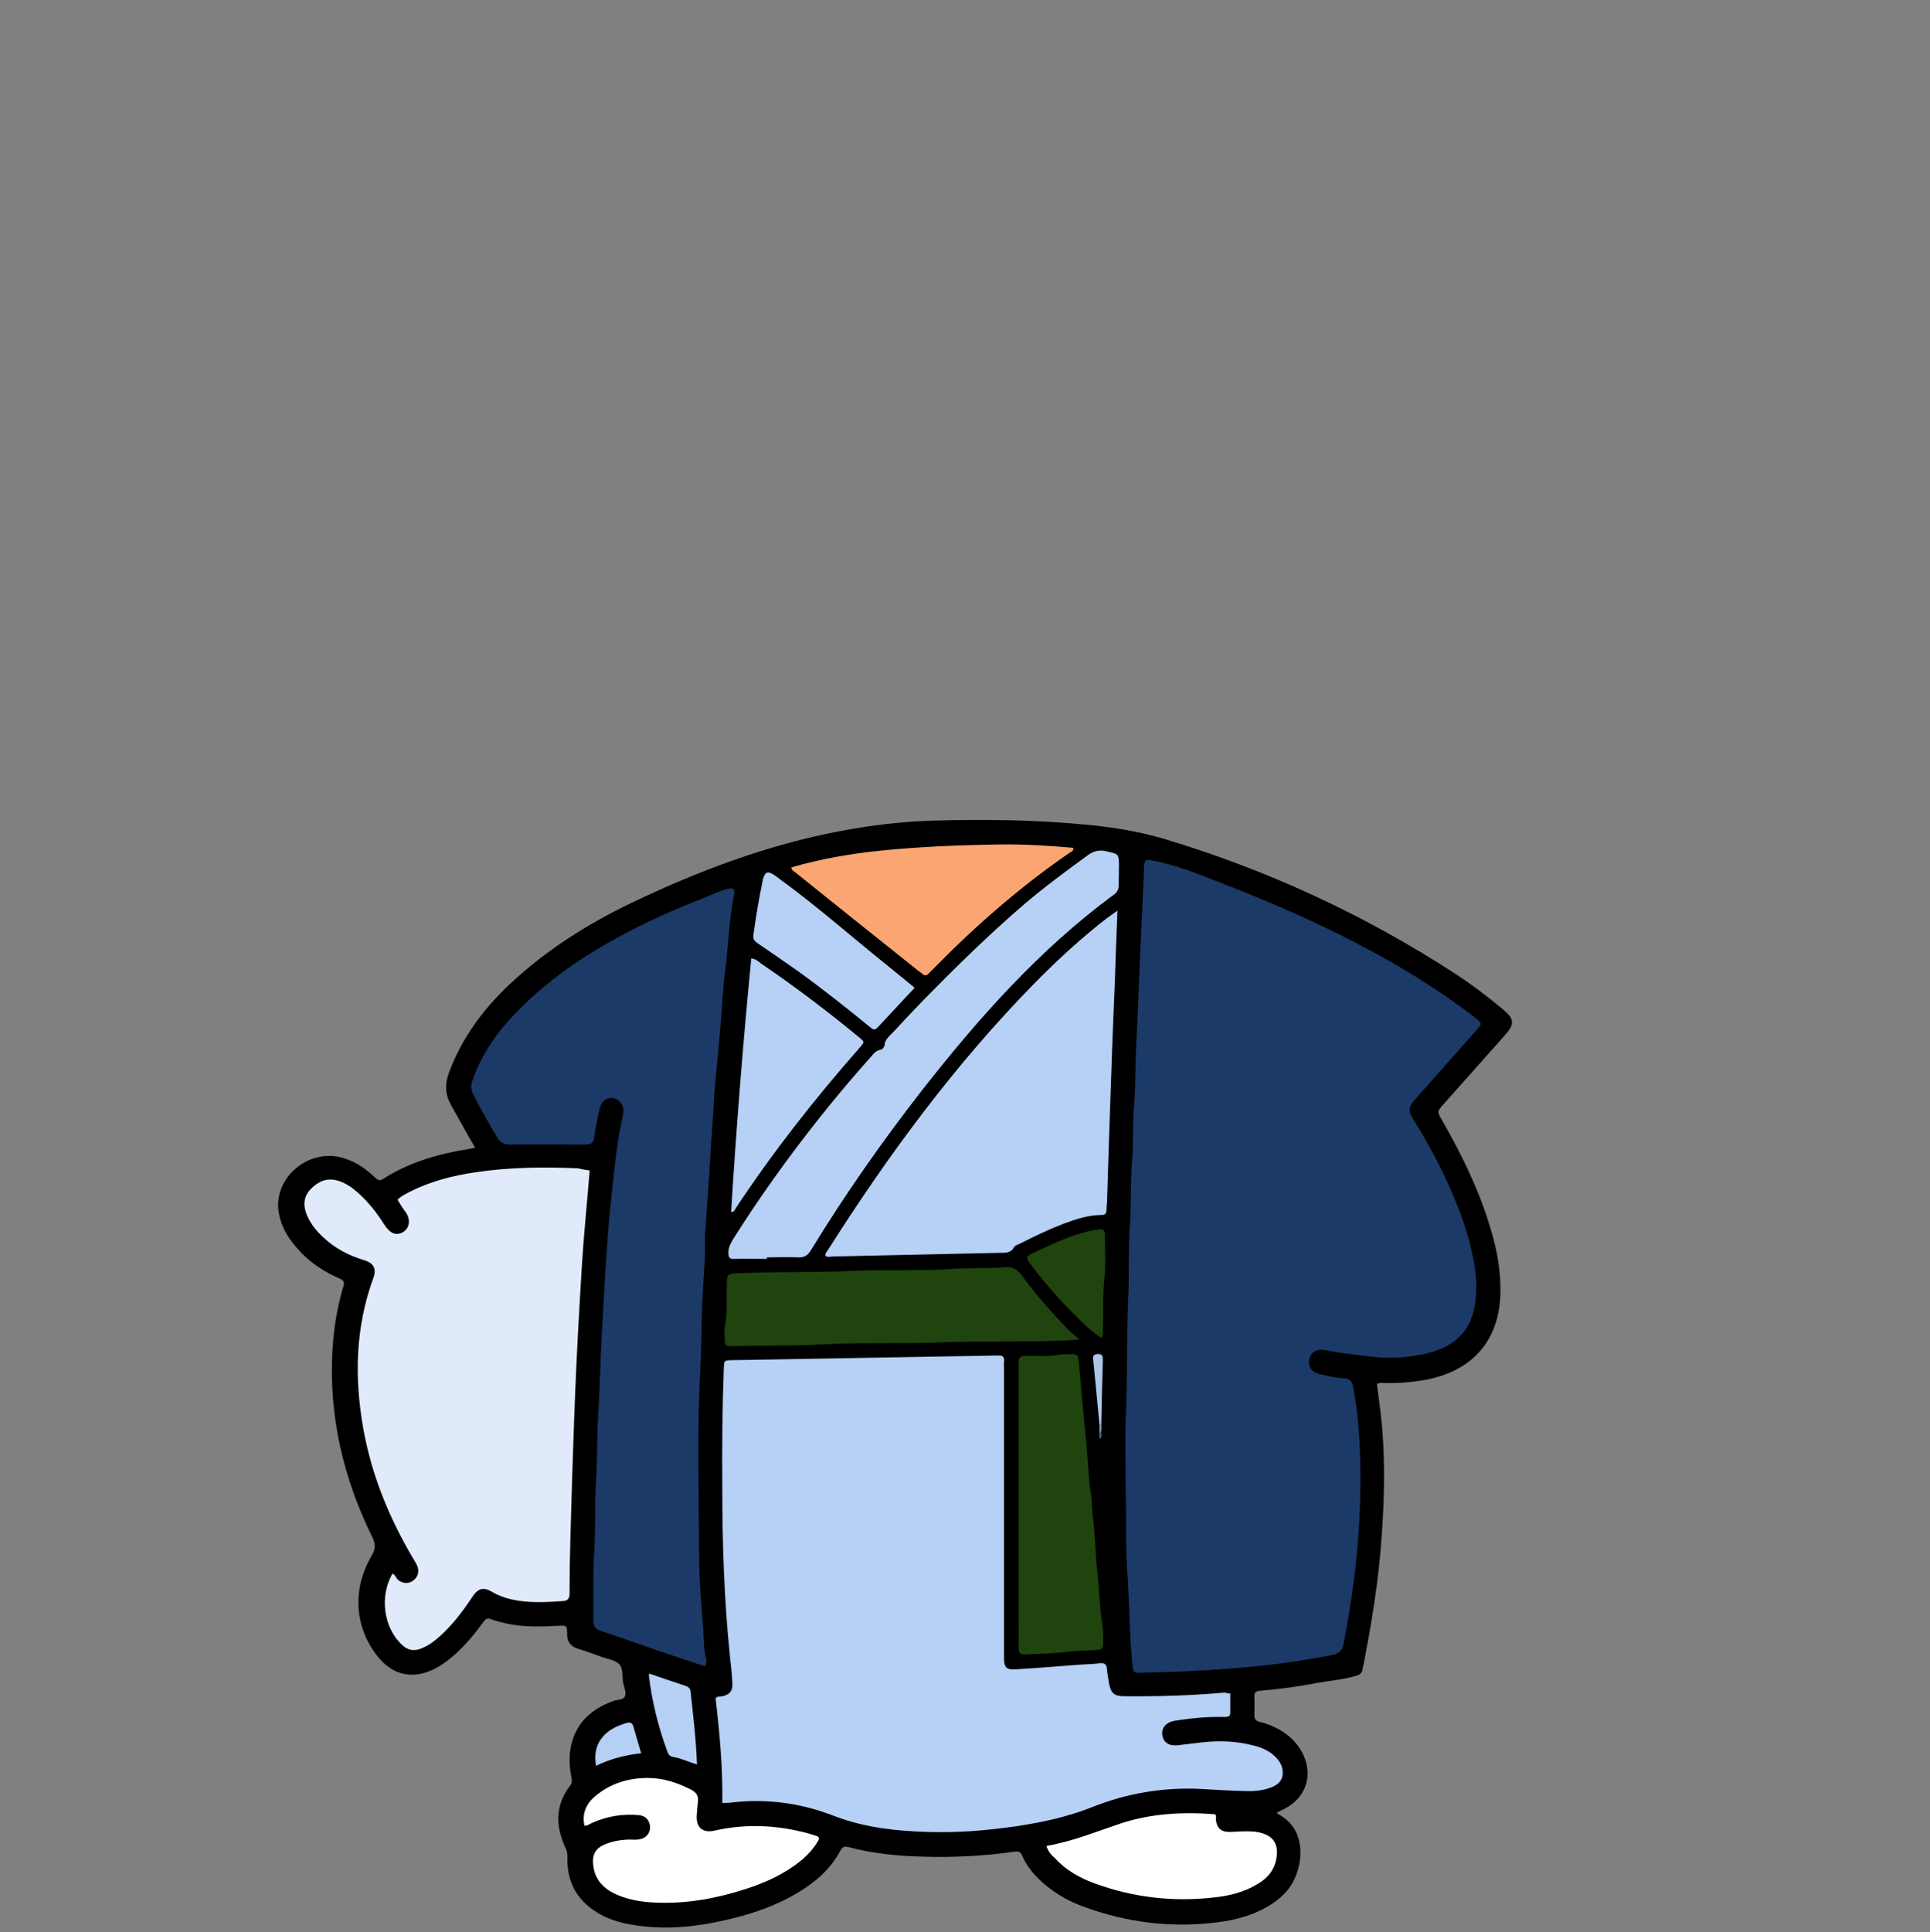 <?xml version="1.0" encoding="utf-8"?>
<!-- Generator: Adobe Illustrator 26.3.1, SVG Export Plug-In . SVG Version: 6.00 Build 0)  -->
<svg version="1.1" id="レイヤー_1" xmlns="http://www.w3.org/2000/svg" xmlns:xlink="http://www.w3.org/1999/xlink" x="0px"
	 y="0px" viewBox="0 0 633 633.5" style="enable-background:new 0 0 633 633.5;" xml:space="preserve">
<rect x="0" y="0" width="633" height="633.5" fill="#808080" stroke="none"/>
<style type="text/css">
	.st0{display:none;}
	.st1{display:inline;}
	.st2{fill:#020202;}
	.st3{fill:#F8A371;}
	.st4{fill:#1B3A67;}
	.st5{fill:#B4CDF3;}
	.st6{fill:#FBFBFB;}
	.st7{fill:#7340DB;}
	.st8{fill:#DDE7F7;}
	.st9{fill:#B4CDF2;}
	.st10{fill:#B4CCF2;}
	.st11{fill:#1F430D;}
	.st12{fill:#1F440D;}
	.st13{fill:#FAFAFA;}
	.st14{fill:#7340DA;}
	.st15{fill:#B3CCF2;}
	.st16{fill:#F7A371;}
	.st17{fill:#F7A271;}
	.st18{fill:#F6A271;}
	.st19{fill:#F5A271;}
	.st20{fill:#B3CBF1;}
	.st21{fill:#ADC4E8;}
	.st22{fill:#EAA7E0;}
	.st23{fill:#020201;}
	.st24{fill:#020102;}
	.st25{fill:#020101;}
	.st26{fill:none;}
	.st27{display:inline;fill:#FFFFFF;}
	.st28{fill:#1B3A68;}
	.st29{fill:#B7D0F6;}
	.st30{fill:#E0EAFA;}
	.st31{fill:#FBA672;}
	.st32{fill:#FFFFFF;}
	.st33{fill:#B6CFF5;}
	.st34{fill:#AEC6E9;}
	.st35{fill:#8C9FBB;}
	.st36{fill:#576374;}
	.st37{display:inline;fill:#FBA672;}
	.st38{display:inline;fill:#7440DE;}
	.st39{display:inline;fill:#D1D1D1;}
	.st40{display:inline;fill:#7A7A7A;}
	.st41{display:inline;fill:#898989;}
	.st42{display:inline;fill:#EEAAE4;}
</style>
<g id="レイヤー_2_00000156580456814414451100000000330230890886242208_" class="st0">
	<g id="レイヤー_1-2" class="st1">
		<path class="st2" d="M408.4,0l7,0.7c21.7,2,41,9.3,56.9,24.6c9.9,9.5,15.7,21.5,19.2,34.7s4.6,26.4,4.3,39.8
			c-0.6,22.7-4.3,45.2-10.8,67c0,0.1,0,0.3,0,0.4c4.9,3.4,8.5,8.5,10.1,14.2c4.2,15-5.2,29.9-20.7,32.9c-0.8,0.2-1.6,0.6-2.1,1.2
			c-8.5,9.4-18.6,16.2-31.1,19c-2.4,0.6-5,0.7-7.5,1.1c-0.7,0.1-1.3,0.4-1.8,0.9c-13.1,16.3-28.7,30.3-46.3,41.7
			c-0.3,0.2-0.5,0.4-0.9,0.7c4,1.4,7.9,2.8,11.8,4.2c25.5,9.4,50.2,20.5,73.3,34.8c8.3,5.1,16.1,10.8,23.5,17
			c2.4,2.1,2.6,4.2,0.5,6.6c-7.6,8.6-15.3,17.2-23,25.8c2.1,3.9,4.4,7.8,6.4,11.7c5.5,10.6,10.2,21.5,12.7,33.2
			c1.5,7,2.3,14.1,0.7,21.2c-2.4,11.1-9.7,17.6-20.4,20.6c-5.1,1.3-10.3,1.9-15.6,1.7h-3.7c0.5,3.5,1.1,6.9,1.3,10.4
			c0.5,8.1,1.1,16.2,1,24.3c-0.2,19.5-2.5,38.9-6.8,57.9c-0.1,0.4,0,0.8,0.2,1.2c3.9,3.7,8.2,6.5,13.8,6.8c4.8,0.2,8.6-2,12-5.2
			c4.8-4.5,8-10.1,10.7-16c3.8-8.1,7.2-16.4,11.2-24.4c4.9-9.7,10.7-18.7,18.8-26c3.4-3.1,7.2-5.7,11.9-6.7c9.3-1.9,16,4.6,14.6,14
			c-0.4,3.9-2.4,7.5-5.4,10c-5.3,4.2-9.1,9.6-12.9,15c-7.9,11.5-15.4,23.4-20.2,36.6c-5.5,15-16.8,22.8-31.8,25.7s-28.1-1.8-40-10.9
			c-4.7-3.6-8.9-7.8-12.5-12.5l-5.6,0.6v9.4c1.8,0.6,3.7,1.2,5.5,1.9c4.1,1.5,7.5,4.4,9.8,8.1c4.5,7.6,1.5,16.2-6.6,19.5
			c-0.5,0.2-1,0.4-1.5,0.5c0,0.2,0,0.3,0.1,0.3c6.9,3.4,8.9,10,7.3,17.4c-1.4,6.4-5.5,10.7-11.1,13.7c-5.3,2.8-11.2,4.4-17.2,4.9
			c-14.1,1.5-28.4-0.3-41.8-5.2c-7-2.6-13.3-6.4-17.8-12.6c-1.2-1.7-2.2-3.6-3.4-5.6c-18.9,2.5-38.1,3.2-57.2-1.6
			c-1.5,2.2-2.9,4.6-4.6,6.7c-5.5,6.5-12.8,10.5-20.6,13.5c-12.4,4.7-25.2,7.2-38.5,6.3c-6.3-0.5-12.4-1.7-17.7-5.3
			c-6.4-4.3-9.2-10.4-8.7-18.1c0-0.6-0.2-1.3-0.5-1.8c-3-6.1-3.8-12.3-0.2-18.3c1.5-2.2,2.1-5,1.6-7.6c-1.6-12.5,5.4-20.1,16.1-23
			c0.6-0.2,1.2-0.3,1.9-0.5c-0.5-3.5-1-7-1.6-10.4c-0.1-0.4-0.7-0.9-1.2-1c-4.2-1.5-8.4-2.9-12.6-4.4c-2.8-1-3.6-2.1-3.6-5.1
			c0-0.8,0-1.6,0-2.6c-8.9,0.8-17.6,1-26.2-2.4c-1.5,1.9-2.9,3.8-4.4,5.6c-3.2,4.1-7,7.6-11.4,10.3c-7.9,4.6-15,3.2-20.4-4.2
			c-7.3-10-7.6-22.6-0.5-33.4c0.7-0.9,0.7-2.1,0.1-3.1c-6.4-12.5-10.8-26-12.8-39.9c-2.1-14.7-1.6-30.4,3.1-45.3
			c-0.5-0.2-1-0.5-1.5-0.7c-7.2-3.1-13.2-7.7-17.3-14.5c-3.1-5.2-4.2-10.8-1.2-16.5c4.1-8,13.7-11.4,21.9-7.5
			c3.4,1.6,6.4,4.1,9.8,6.3c8.9-6,19.4-8.8,30.3-10.5c-2.6-4.9-5.1-9.8-7.9-14.5c-1.8-3.1-1.8-6-0.6-9.3c4.1-11.9,11.4-21.6,20.5-30
			c14.2-13.2,30.7-22.5,48.2-30.4c2.4-1.1,4.9-2.1,7.6-3.3l-2-1c-10.9-5.7-20.1-13.3-26.3-24.2c-4.6-8.3-7.4-17.4-8.5-26.8
			c-1.6-13.1,0.6-26.4,6.5-38.2c0.4-0.8,0.3-1.7-0.2-2.4c-5.6-9.2-10.7-18.6-13.6-29.1c-1.9-6.8-2.8-13.6-1.2-20.6
			c1.6-7.4,6.5-13.6,13.4-16.8l1.4-0.7c-0.2-3.9-0.6-7.8-0.7-11.7c-0.5-16.6,4.2-31.6,14.7-44.6c7.6-9.4,17.1-16.1,28-21.2
			c14.9-7,30.7-11.9,47-14.5c0.6-0.1,1.3-0.3,2-0.4c-0.4-4.5,0-9.1,1.2-13.5c3.3-11.3,11.1-17.6,22.2-20.2
			c12.4-2.9,24.6-1.2,36.4,3.1c3.2,1.3,6.8,1.3,10,0.1c14.6-5.3,29.9-8.3,45.4-8.9c0.3-0.1,0.7-0.2,1-0.3H408.4z M360.8,472.5
			l0.4,4.5h0.1v-4.5c0.1-8.2,0.3-16.3,0.4-24.5c0-1.3-0.5-1.8-1.8-1.4c-0.4,0.1-0.9,0.2-1.4,0.2C359.3,455.5,360.1,464,360.8,472.5z
			 M288.2,296.1c2.9,0,5.7,0.1,8.5,0c2,0,4-0.2,6-0.8c5.6-2,11.2-4,16.6-6.5c21.7-10,39.4-24.8,51.3-45.8
			c11.3-19.9,17.2-41.2,14.5-64.3c-1.7-15.4-6.2-30.4-13.4-44.1c-5.5-10.6-13.3-19.9-22.8-27.2c-14-10.6-30.1-15.2-47.4-16
			C290.3,90.8,279,91.6,268,94c-14,3.1-26.6,9-37,19c-11.6,11.2-18.4,24.9-21.5,40.6c-0.4,1.6-0.1,3.3,0.6,4.7
			c3.1,6.1,6.2,12.3,9.4,18.4c1.2,2.3,1,4-0.7,5.7c-2.7,2.5-5.3,5.1-7.7,7.9c-13.8,16.9-19.1,35.8-13.7,57.3
			c2.8,11.4,8.2,21.2,17.5,28.7c7.1,5.5,15,9.8,23.6,12.6C254.6,294.5,271.3,296.2,288.2,296.1z M377,283.8l-0.4-0.6
			c-0.4,0.8-1.2,1.5-1.3,2.3c-0.4,7.1-0.7,14.2-1,21.3c-0.3,7.6-0.7,15.3-1,22.9c-0.4,8.5-0.7,17-1,25.6c-0.2,5.9-0.5,11.9-0.7,17.9
			c-0.2,6.7-0.4,13.3-0.7,20c-0.2,7.4-0.5,14.8-0.6,22.1c-0.2,9.3-0.5,18.6-0.7,27.9c-0.1,6.2-0.3,12.4-0.3,18.5
			c0,18.6,0.1,37.2,0.3,55.9c0.1,7.1,0.4,14.2,0.7,21.3c0.2,3.5,0.6,7,1,10.4c-0.1,0.7,0.5,1.3,1.1,1.3c0.1,0,0.3,0,0.4,0
			c2-0.1,3.9-0.2,5.9-0.3c4.6-0.2,9.3-0.2,13.9-0.4c1.9-0.1,3.8-0.2,5.7-0.3c7.4-0.7,14.8-1.3,22.1-2.3c5.9-0.8,11.8-2,17.7-3
			c0.8-0.1,1.5-0.8,1.5-1.6c1.4-9.3,3-18.5,4.2-27.8c0.8-6.5,1.4-13.1,1.6-19.7c0.2-6.3,0.1-12.6-0.3-18.9c-0.3-5.8-1-11.5-1.7-17.2
			c-0.5-4.3-0.7-4.2-4.9-4.7c-2.4-0.3-4.7-0.7-7.1-1.3c-1.9-0.6-3.1-2.6-2.6-4.5c0.4-2,2.3-3.4,4.3-3.2c5.5,0.8,10.9,1.6,16.4,2.2
			c6.1,0.8,12.3,0.4,18.2-1.1c6-1.5,11-4.4,13.7-10.3c2.4-5.3,2.5-10.9,1.8-16.5c-1.1-7.2-3-14.3-5.8-21.1c-4-10-8.9-19.6-14.6-28.8
			c-1.3-2.1-1.2-4,0.3-5.7c5.8-6.4,11.5-12.9,17.3-19.3c1.7-1.9,3.3-3.8,5.2-6c-3.8-2.8-7.3-5.5-11-8.1
			c-14.5-9.8-29.7-18.3-45.7-25.5c-15.9-7.3-32.1-13.8-48.8-19.3C379.1,285.2,378,284.6,377,283.8z M238.1,593.2l2.2-0.2
			c0.9-0.1,1.9-0.2,2.8-0.3c11.2-0.7,22.5,1.1,32.9,5.2c9.6,3.7,19.8,4.6,30,4.5c8.4-0.1,16.8-0.7,25.2-1.6
			c8.6-0.8,17.1-2.7,25.1-5.8c11.7-4.6,23.7-7.2,36.3-6.7c5.8,0.3,11.6,0.6,17.4,0.6c2.5,0,5-0.5,7.3-1.4c3.3-1.2,4.2-4.2,2.6-7.4
			c-1.3-2.3-3.3-4-5.7-5c-4.5-1.8-9.3-2.6-14.1-2.3c-4.6,0.2-9.1,0.7-13.7,1.3c-2.7,0.3-4.7-0.9-5.1-3.3c-0.4-2.2,1-4.1,3.6-4.6
			c3.4-0.5,6.7-1,10.1-1.2c2.8-0.2,5.5,0,8.3,0v-7.8c-0.6,0-1.1,0-1.6,0c-11,0.4-22.1,0.8-33.1,1.2c-2.7,0.1-4.1-1.2-4.5-3.9
			c-0.4-2.3-0.7-4.6-1.1-7.1l-13.6,1c-5.6,0.4-11.2,0.8-16.9,1.2c-1.8,0.1-2.7-0.8-2.9-2.6c0-0.5,0-1,0-1.5v-98.3l-91.3,1.6
			c0,0.5-0.1,0.8-0.1,1.1c-0.2,11.1-0.6,22.2-0.5,33.4c0.2,15.4,0.6,30.9,1.3,46.3c0.3,7.8,1.3,15.6,2.1,23.4
			c0.4,3.9-1.5,5.8-5.3,5.4C236.6,569.9,237.3,581.5,238.1,593.2z M205.9,146.5l0.3-0.1c0.3-0.9,0.5-1.8,0.8-2.8
			c6.7-21.5,19.7-37.7,40.1-47.6c11.8-5.8,24.5-8.5,37.5-9.3c11.5-0.7,23-0.5,34.3,2c15,3.2,28.3,9.8,39.5,20.4
			c12.2,11.5,20.1,25.7,25.4,41.5c4.1,12,6.4,24.5,6.9,37.2c0.1,7.4-0.6,14.8-2.3,22c-6.8,32.2-23.9,57.3-51.6,75.1
			c-4.9,3.2-10.2,5.8-15.2,8.7c41.7-5.6,74-27.7,101.4-58.7c-0.6-0.2-1-0.4-1.4-0.4c-4.5-1.1-8.8-2.9-12.8-5.3
			c-2.2-1.3-2.8-2.7-2.4-5.2c0.2-1.1,0.4-2.3,0.6-3.4c2-11.5,5.4-22.5,11.4-32.7c6.3-10.8,14.7-19.2,27.1-22.8
			c0.5-0.3,0.8-0.8,0.9-1.3c0.6-4.2,1.2-8.4,1.7-12.6c0-0.8-0.2-1.7-0.8-2.3c-5.9-6.5-11.9-13.1-17.9-19.4
			c-18-18.9-36.9-36.8-57.7-52.6c-12.7-9.6-25.9-18.3-40.5-24.5c-9.5-4-19.1-7.1-29.6-6.2c-4.5,0.4-9.1,1.1-13.6,1.6
			c-12.8,1.5-25.3,4.7-37.2,9.5c-8.8,3.4-17.5,7.1-25.1,12.9c-16.2,12.3-24.3,28.6-24.4,49c0.1,6.7,0.9,13.4,2.5,19.9
			C204.4,141.4,205.2,144,205.9,146.5z M359.8,15.7l1.7,1c12,6.9,23,15.5,32.5,25.5c1.8,1.9,1.9,4.4,0.1,6s-4,1.4-6-0.5
			c-3.4-3.2-6.7-6.5-10.2-9.5c-10.8-9.2-22.5-16.8-35.9-21.6c-10.4-3.7-21.1-5.2-32.1-2.7C296.3,17,292.1,28,293.2,38.6
			c0.9,0,1.8-0.1,2.8-0.2c6.3-1.1,12.8-1,19.1,0.3c10.7,2,20.6,6.1,30.1,11.2c20.4,10.8,38.3,24.9,55.4,40.1
			c17.9,16.1,35,33.2,51,51.2c0.4,0.5,0.9,1,1.4,1.5l0.4-0.2c-1-6.2-2-12.4-3.1-18.6c-1.8-10.5-4.4-20.9-7.6-31
			c-0.7-2.1,0.4-4.4,2.5-5.1s4.4,0.4,5.1,2.5c0,0.1,0,0.1,0.1,0.2c0.7,1.9,1.3,3.8,1.9,5.8c3.3,11.3,5.8,22.9,7.5,34.5
			c1.3,8.6,2.3,17.2,3.4,25.8c0.3,2.1,0.5,4.3,0.8,6.6c4.5-1.1,9.3-1,13.8,0.3c0.2-0.4,0.4-0.8,0.5-1.1c4.1-14.2,6.9-28.8,8.5-43.5
			c1.2-10.4,1.6-21,1.1-31.5c-0.4-9.6-2-19.1-4.8-28.4c-4.1-13.2-10.9-24.5-22-33c-15.6-12-33.4-17.1-52.7-17.6
			c-11.3-0.3-22.5,0.9-33.5,3.4c-2,0.5-4,1.1-6,1.7C365.8,14.2,363,14.9,359.8,15.7z M241,298.2c-1.1-0.3-2.1-0.7-3.1-1.1
			c-1.6-0.7-3.3-0.6-4.9,0.1c-10.8,4-21.3,8.9-31.4,14.5c-12.9,7.3-25,15.8-34.7,27.2c-5.1,5.7-8.9,12.4-11.2,19.7
			c-0.2,0.6-0.1,1.3,0.1,1.8c3.1,5.6,6.3,11.2,9.6,16.8c0.4,0.6,1.1,0.9,1.8,0.9c1.5,0,2.9-0.3,4.4-0.2c7.9,0,15.7,0.1,23.8,0.2
			c0.2-1.1,0.4-2.5,0.6-3.8c0.5-2.8,1-5.7,1.7-8.5c0.6-2,2.7-3.1,4.7-2.6c2.1,0.5,3.3,2.6,2.9,4.6c-0.8,5.2-1.8,10.3-2.4,15.5
			c-1,8.1-1.8,16.2-2.6,24.4c-0.6,6.3-0.9,12.6-1.3,19c-0.5,8.5-0.9,16.9-1.3,25.4c-0.2,5.2-0.4,10.4-0.6,15.6
			c-0.2,6.2-0.5,12.5-0.7,18.7c-0.2,7.9-0.5,15.7-0.6,23.6c-0.2,8.1-0.2,16.2-0.4,24.3c-0.2,1,0.5,1.9,1.4,2.1
			c10.4,3.5,20.7,7.1,31,10.6c1.4,0.5,2.8,1,4.5,1.5c-0.2-1.7-0.4-3-0.4-4.4c-0.6-7.8-1.2-15.7-1.6-23.5c-0.4-7.6-0.6-15.2-0.6-22.8
			c-0.1-10.6,0.1-21.2,0.2-31.9c0.1-8.3,0.4-16.6,0.6-24.9c0.2-6.8,0.4-13.7,0.7-20.5c0.2-4.4,0.4-8.8,0.7-13.3
			c0.5-8.3,1.1-16.7,1.6-25c0.2-3.5,0.4-7.1,0.7-10.6c0.5-6.2,1.1-12.4,1.6-18.6c0.4-4.6,0.6-9.2,1.1-13.9
			c0.6-6.5,1.2-12.9,1.9-19.4C239.5,312.7,240.2,305.5,241,298.2z M131.4,396.2c1.1,1.7,2.2,3.2,3.1,4.8c1.4,2.3,1,4.6-1,5.9
			s-4.3,0.6-5.9-1.7c-2-2.8-4-5.6-6.2-8.2c-2.3-3-5.4-5.3-9-6.6c-5.7-1.9-11.8,2.7-11.2,8.5c0.4,2.6,1.6,5.1,3.3,7
			c4.2,5,9.8,8.7,16.2,10.3c2.8,0.8,4.1,3,3.1,5.6c-4.9,12.7-5.9,25.8-4.8,39.2c1.1,13.1,4.6,25.9,10.1,37.8
			c2.6,5.6,5.7,11,8.6,16.5c1.2,1.9,0.6,4.3-1.2,5.5c-1.8,1.2-4.3,0.7-5.5-1.1c0-0.1-0.1-0.1-0.1-0.2c-0.4-0.5-0.7-1.1-1.1-1.7
			c-4.2,7.5-3.2,16.8,2.5,23.2c2.1,2.3,4.1,2.8,6.9,1.5c1.5-0.7,2.9-1.5,4.2-2.5c5.1-4,8.9-9,12.4-14.4c1.8-2.7,3.8-3.1,6.5-1.4
			c1.1,0.7,2.3,1.2,3.5,1.6c7,2.2,14.2,1.9,21.4,1c1.2-46.9,2.2-93.7,6.9-140.3c-1.4-0.1-2.8-0.2-4.1-0.4c-9.5-0.7-19-0.4-28.4,0.6
			c-3.6,0.4-7.1,1-10.7,1.7C144.2,390,137.4,392.2,131.4,396.2L131.4,396.2z M366.4,301.9c-0.6,0.5-1.1,0.8-1.6,1.1
			c-11.9,9.2-23,19.5-33.1,30.6c-22.6,24.6-42.3,51.4-60.1,79.7c-0.2,0.4-0.4,0.8-0.7,1.4l60-1.3c4.6-4.3,10.1-6,15.2-8.3
			s10.6-4.1,16.5-4C363.9,368.1,365.2,335.2,366.4,301.9L366.4,301.9z M239.8,415.3c0.2,0,0.4,0.1,0.6,0.1
			c7.9-0.2,15.9-0.4,23.8-0.6c0.7-0.1,1.2-0.5,1.5-1.1c13.3-21.6,28-42.2,43.9-61.9c16.8-20.5,34.7-39.9,56.3-55.6
			c0.5-0.3,0.8-0.9,0.9-1.4c0.1-2,0-4,0-6.2c-10.3,4.8-21.1,8.5-32.2,11c-0.2,1-0.7,1.9-1.3,2.7c-4.9,4.6-10,9.1-15,13.8
			s-9.6,9.4-14.3,14.2c-4.2,4.4-8.4,8.8-12.5,13.3c-0.5,2.7-3,3.5-4.5,5.2c-16.9,18.7-32.2,38.7-45.7,60
			C240.1,410.7,239.5,413,239.8,415.3z M354.4,442.1c-1.2-1.1-2.2-1.9-3.1-2.7c-6.3-6.2-12.2-13-17.5-20.1c-0.6-0.8-1.5-1.2-2.5-1.1
			c-5.1,0.2-10.1,0.5-15.2,0.6c-5.7,0.2-11.4,0.2-17,0.4l-17.2,0.3l-13.3,0.3c-5.5,0.1-10.9,0.2-16.4,0.3c-3.7,0-7.3,0.1-11,0
			c-1.5,0-2,0.5-2.1,2c0,4.1-0.2,8.2-0.3,12.3c0,0.4-0.2,0.9-0.2,1.3c0,2.8,0,5.5,0,8.6c3.3-0.1,6.5-0.3,9.7-0.4
			c6.3-0.1,12.7-0.2,19-0.4l18-0.3l20.7-0.3c5.5-0.1,11-0.2,16.6-0.3c10-0.1,19.9-0.3,29.9-0.4L354.4,442.1z M362.2,542.7
			c-0.2-2.8-0.3-5.3-0.5-7.9c-0.4-4.2-0.9-8.4-1.2-12.7s-0.7-8.6-1-12.9c-0.4-4.7-0.9-9.3-1.3-14c-0.2-2.7-0.5-5.4-0.7-8.1
			c-0.4-4.3-0.9-8.7-1.2-13c-0.4-4.2-0.7-8.4-1-12.5c-0.4-4.4-0.9-8.8-1.2-13.2c-0.1-1.4-0.5-1.8-1.8-1.8
			c-5.6,0.2-11.1,0.2-16.7,0.4c-0.2,0-0.5,0.1-0.7,0.2v97.5L362.2,542.7z M192.8,600.6c0.2,0,0.3,0,0.3,0l1-0.5
			c5.1-2.7,10.9-3.8,16.6-3.1c2.1,0.2,3.6,2,3.5,4.1c-0.1,2.2-1.9,3.9-4.1,3.8c-0.9-0.1-1.7-0.1-2.6,0c-2.9,0.5-5.8,1.2-8.7,2
			c-2.3,0.8-3.4,2.7-3.3,5.3c0.1,4.4,2.6,8.3,6.6,10.2c4.7,2.4,9.9,3.1,15.1,3.3c6.9,0.2,13.8-0.6,20.4-2.3
			c8.1-1.9,15.9-4.5,22.9-9.2c3.8-2.4,7-5.7,9.1-9.7c-0.2-0.2-0.5-0.3-0.8-0.4c-6-2-12.2-3.1-18.5-3.3c-5.2-0.2-10.5,0.3-15.6,1.6
			c-3.2,0.8-5.5-1.2-5.4-4.5c0.1-2.1,0.2-4.2,0.3-6.2c0.1-0.9-0.3-1.7-1.1-2.1c-6.6-3.8-13.7-5.5-21.2-3.8c-4.7,1-9.1,2.9-12.4,6.5
			C192.8,594.3,191.9,597.5,192.8,600.6z M240.2,400.7l0.6,0.1c13-19.8,27.5-38.5,43.3-56.1c-11.9-10-24.3-19.3-37.2-27.8
			L240.2,400.7z M343.3,607.1c0,0.2,0.1,0.4,0.1,0.6c0.4,0.6,0.7,1.1,1.1,1.6c3.3,4.3,7.8,7.5,12.8,9.3c13.7,5.4,28.5,7.1,43,4.9
			c4.5-0.6,8.8-2.1,12.6-4.6c2.2-1.3,3.9-3.4,4.7-5.9c1.8-6.5,0.1-9.3-4.9-10.3c-2.7-0.4-5.5-0.5-8.3-0.3c-1.9,0-3.9,0.4-5-1.5
			c-0.7-1.2-0.8-2.8-1.2-4.5c-0.7,0-2,0.1-3.2,0c-9-0.7-18.1,0.3-26.7,3c-6,1.9-11.9,4-17.8,5.8C348.2,606,345.7,606.5,343.3,607.1z
			 M426.6,554.6c0.2,0.2,0.3,0.4,0.5,0.6c1.6,1.5,3.1,3.1,4.8,4.5c10.3,8.8,22,14,35.8,11.5c12.2-2.2,21.1-8.5,26.1-20.7
			c8.4-20.4,19.1-39.5,35.4-54.9c2.1-2,3.1-4.9,2.5-7.8c-0.2-1.3-1-2.1-2.1-2.1c-1.8,0-3.5,0.3-5.2,0.9c-3.8,1.7-6.7,4.5-9.4,7.6
			c-5.4,6.2-10,13-13.5,20.4c-3.9,7.9-7.2,16-11,23.9c-3.5,7.5-7.7,14.5-14.2,19.8c-5.7,4.7-12.1,6.8-19.5,5.3
			c-7-1.4-12.6-5.3-17.4-10.5c-0.4-0.4-1-0.8-1.4-0.8C434.3,553.1,430.5,553.9,426.6,554.6z M488.1,188.5c0-9.9-8.1-18-18-18
			s-18,8.1-18,18s8.1,18,18,18S488.1,198.4,488.1,188.5L488.1,188.5L488.1,188.5z M300.5,326.9c-0.2-0.1-0.4-0.2-0.5-0.3
			c-9.3-7.5-18.6-14.9-27.9-22.4c-0.5-0.3-1-0.5-1.6-0.6c-4.6-0.6-9.3-1.2-14-1.9c-2.6-0.4-5.1-0.9-7.7-1.4
			c-0.4,3.5-0.7,6.8-1.1,10.1c-0.1,0.8,0.3,1.6,1,2c7.9,5.6,15.8,11.1,23.6,16.8c5.1,3.8,10,7.8,15,11.8L300.5,326.9z M448.1,202.6
			c-1.7-0.1-3-0.1-4.2-0.3c-7.6-1.4-15.4-1-22.8,1.3c-0.5,0.2-1.3,0.6-1.4,1.1c-1.6,5.8-3.1,11.7-4.5,17.6c0,0.5,0.3,1,0.7,1.4
			c4.2,2.3,8.8,3.6,13.6,3.9c8.2,0.5,15.8-1.7,22.9-5.7c3.9-2.2,7.5-4.9,10.7-8C456.8,211.9,451.5,208,448.1,202.6z M211,178.1
			c-6.9-11.8-12-24.6-15.2-37.9c-3.9,1.9-6.9,5.4-8.3,9.6c-1.6,4.9-1.2,9.9-0.2,14.9c2.2,9.9,6.7,18.8,11.8,27.4
			c0.1,0.1,0.2,0.2,0.1,0.1L211,178.1z M361.8,441.7c0.3-12.2,0.6-23.9,0.9-35.9c-9.7,0.6-17.7,5.1-26.2,9.1
			C344.1,424.7,351.5,434.2,361.8,441.7z M327,301.1c-7.4,0.8-15.2,1.9-23,2.5s-15.8,0.6-23.7,0.9l23.5,18.8L327,301.1z
			 M445.6,197.7c-1.5-4.2-2-8.7-1.3-13.2c0.7-4.3,2.5-8.5,5.1-12c-9.7,0.8-24,14.4-27,25.6C430,196.3,437.9,196.1,445.6,197.7z
			 M229.3,580.3c0-0.3,0-0.8,0-1.2c-0.7-7.2-1.4-14.5-2.1-21.7c-0.1-1.8-0.9-2.5-2.6-3c-3.8-1.1-7.5-2.5-11.4-3.9
			c0.1,0.7,0.2,1.2,0.3,1.7c1.2,8.1,3.2,16,6,23.7c0.2,0.7,0.7,1.5,1.2,1.7C223.6,578.6,226.4,579.4,229.3,580.3z M196.2,580.9
			c4.7-2.4,9.8-3.8,15-4.2c-1-3.5-2-6.9-3-10.2C199.8,567.9,195.6,573,196.2,580.9L196.2,580.9z"/>
		<path class="st3" d="M288.2,296.1c-16.9,0.1-33.6-1.7-49.7-7.2c-8.5-2.8-16.5-7.1-23.5-12.6c-9.3-7.5-14.7-17.3-17.5-28.7
			c-5.3-21.5-0.1-40.4,13.7-57.3c2.4-2.8,5-5.4,7.7-7.9c1.8-1.7,1.9-3.4,0.7-5.7c-3.2-6.1-6.3-12.2-9.4-18.4c-0.8-1.5-1-3.1-0.6-4.7
			c3.1-15.7,9.9-29.5,21.5-40.6c10.4-10,23-15.8,37-19c11-2.4,22.2-3.2,33.4-2.6c17.3,0.8,33.4,5.4,47.4,16
			c9.5,7.3,17.3,16.6,22.8,27.2c7.2,13.7,11.8,28.7,13.4,44.1c2.8,23.1-3.1,44.4-14.5,64.3c-11.9,21-29.5,35.8-51.3,45.8
			c-5.4,2.5-11,4.5-16.6,6.5c-2,0.5-4,0.8-6,0.8C294,296.2,291.1,296.1,288.2,296.1z M283.9,224.2c6.3-0.1,12.6-0.8,18.8-2.3
			c11.7-3,22.2-8,30-17.5c4.8-5.8,7.3-12.4,6.7-20.1c-0.6-6.3-3.2-12.3-7.6-17c-5.8-6.6-13.2-10.9-21.4-13.7
			c-9.4-3.3-19.3-4.6-29.3-4c-6.5,0.3-13,1.5-19.2,3.4c-10.3,3.3-19.5,8.3-26.2,17.1c-7,9.3-8.3,19.3-2.9,29.8
			c3.8,7.3,9.9,12.3,16.9,16.1C260.4,221.8,271.9,223.9,283.9,224.2L283.9,224.2z M278,275.9c4.2-0.5,8.4-0.7,12.5-1.5
			c21.2-4.1,36.5-16.3,47-34.7c1.2-1.8,0.8-4.3-1-5.6c-0.1-0.1-0.3-0.2-0.4-0.2c-2.1-1.1-4.3-0.3-5.6,2
			c-4.3,7.9-10.2,14.8-17.5,20.2c-13.4,10-28.5,13.2-44.8,10.7c-9.6-1.5-17.8-5.9-23.9-13.6c-5.4-7-8.6-15.3-9.4-24.1
			c-0.3-2.6-2.1-4.3-4.4-4.1c-2.2,0.2-3.8,2.1-3.7,4.3c0,0.1,0,0.3,0.1,0.4c0.2,2.4,0.6,4.8,1.1,7.1c2.9,12.2,8.7,22.6,19.1,30
			C256.4,273.4,266.9,275.6,278,275.9z M281.4,241.2c8.7-0.4,16.3-4.7,22.8-11c0.8-1,1.1-2.2,0.9-3.4c-0.6-3.1-4.1-4.2-6.6-2
			c-3.2,3-7,5.4-11.1,7.1c-6.7,2.5-12.6,1.4-17.5-3.9c-1.2-1.3-2.2-2.7-3.3-4.1c-1.3-1.8-3.8-2.1-5.6-0.8c-1.7,1.3-2.1,3.6-1,5.4
			c0.5,0.8,1.1,1.6,1.7,2.4C266.5,237.1,272.6,241.1,281.4,241.2L281.4,241.2z"/>
		<path class="st4" d="M377,283.8c1,0.8,2.1,1.4,3.3,1.9c16.6,5.5,32.9,11.9,48.7,19.3c15.9,7.2,31.2,15.7,45.6,25.5
			c3.7,2.5,7.2,5.3,11,8.1c-1.9,2.1-3.5,4.1-5.2,6c-5.7,6.4-11.5,12.9-17.3,19.3c-1.5,1.7-1.6,3.6-0.3,5.7
			c5.8,9.1,10.7,18.7,14.6,28.8c2.8,6.8,4.8,13.9,5.8,21.1c0.7,5.6,0.6,11.2-1.8,16.5c-2.7,5.9-7.7,8.8-13.7,10.3
			c-6,1.5-12.1,1.8-18.2,1.1c-5.5-0.6-10.9-1.5-16.4-2.2c-2-0.2-3.9,1.2-4.3,3.2c-0.5,2,0.7,4,2.6,4.5c2.3,0.6,4.7,1,7.1,1.3
			c4.2,0.5,4.3,0.4,4.9,4.7c0.7,5.7,1.4,11.5,1.7,17.2c0.3,6.3,0.5,12.6,0.3,18.9c-0.2,6.6-0.7,13.2-1.6,19.7
			c-1.2,9.3-2.8,18.5-4.2,27.8c0,0.8-0.7,1.5-1.5,1.6c-5.9,1-11.8,2.2-17.7,3c-7.4,1-14.7,1.6-22.1,2.3c-1.9,0.2-3.8,0.3-5.7,0.3
			c-4.6,0.2-9.3,0.3-13.9,0.4c-2,0.1-3.9,0.2-5.9,0.3c-0.7,0.2-1.3-0.2-1.5-0.9c0-0.1,0-0.3,0-0.4c-0.3-3.5-0.8-6.9-1-10.4
			c-0.3-7.1-0.7-14.2-0.7-21.3c-0.2-18.6-0.3-37.2-0.3-55.9c0-6.2,0.2-12.4,0.3-18.5c0.2-9.3,0.4-18.6,0.7-27.9
			c0.2-7.4,0.4-14.8,0.6-22.1c0.2-6.7,0.4-13.3,0.7-20c0.2-6,0.4-11.9,0.7-17.9c0.3-8.5,0.7-17,1-25.6c0.3-7.6,0.6-15.3,1-22.9
			c0.3-7.1,0.6-14.2,1-21.3c0-0.8,0.8-1.5,1.3-2.3L377,283.8z"/>
		<path class="st5" d="M238.1,593.2c-0.8-11.7-1.5-23.3-2.3-34.8c3.8,0.5,5.7-1.5,5.3-5.4c-0.8-7.8-1.8-15.6-2.1-23.4
			c-0.7-15.4-1.1-30.9-1.3-46.3c-0.1-11.1,0.3-22.2,0.5-33.4c0-0.3,0.1-0.6,0.1-1.1l91.3-1.6v98.2c0,0.5,0,1,0,1.5
			c0.1,1.8,1,2.7,2.9,2.6c5.6-0.3,11.2-0.8,16.9-1.2l13.6-1c0.4,2.4,0.7,4.8,1.1,7.1c0.4,2.7,1.8,4,4.5,3.9
			c11-0.4,22.1-0.8,33.1-1.2c0.5,0,1,0,1.6,0v7.8c-2.8,0-5.6-0.2-8.3,0c-3.4,0.2-6.7,0.7-10.1,1.2c-2.6,0.4-4,2.3-3.6,4.6
			c0.5,2.5,2.5,3.6,5.1,3.3c4.5-0.5,9.1-1.1,13.7-1.3c4.8-0.3,9.7,0.5,14.1,2.3c2.4,0.9,4.4,2.7,5.7,5c1.6,3.1,0.7,6.2-2.6,7.4
			c-2.4,0.9-4.8,1.3-7.3,1.4c-5.8,0-11.6-0.4-17.4-0.6c-12.6-0.5-24.6,2.1-36.3,6.7c-8.1,3.1-16.5,5-25.1,5.8
			c-8.4,0.8-16.8,1.5-25.2,1.6c-10.2,0.1-20.4-0.8-30-4.5c-10.5-4.1-21.7-5.9-32.9-5.2c-0.9,0.1-1.8,0.2-2.8,0.3L238.1,593.2z"/>
		<path class="st6" d="M205.9,146.5c-0.7-2.6-1.4-5.1-2-7.7c-1.6-6.5-2.4-13.2-2.5-19.9c0-20.4,8.1-36.7,24.4-49
			c7.6-5.8,16.3-9.5,25.1-12.9c11.9-4.8,24.4-8,37.2-9.5c4.5-0.5,9-1.2,13.6-1.6c10.5-0.9,20.2,2.2,29.6,6.2
			c14.7,6.2,27.9,14.9,40.5,24.5c20.8,15.8,39.7,33.8,57.7,52.6c6.1,6.4,12,12.9,17.9,19.4c0.5,0.6,0.8,1.5,0.8,2.3
			c-0.5,4.2-1.1,8.4-1.7,12.6c-0.1,0.6-0.4,1-0.9,1.3c-12.4,3.6-20.8,12-27.1,22.8c-5.9,10.1-9.3,21.2-11.4,32.7
			c-0.2,1.1-0.4,2.3-0.6,3.4c-0.4,2.5,0.2,3.9,2.4,5.2c3.9,2.4,8.3,4.2,12.8,5.3c0.4,0.1,0.7,0.2,1.4,0.4
			c-27.4,31-59.7,53-101.4,58.7c5-2.8,10.2-5.5,15.2-8.7c27.7-17.8,44.8-42.9,51.6-75.1c1.6-7.2,2.4-14.6,2.3-22
			c-0.5-12.7-2.8-25.2-6.9-37.2c-5.2-15.8-13.2-29.9-25.4-41.4c-11.2-10.5-24.4-17.1-39.4-20.3c-11.3-2.5-22.8-2.7-34.3-2
			c-13.1,0.8-25.7,3.6-37.5,9.3c-20.4,9.9-33.5,26.1-40.1,47.6c-0.3,0.9-0.5,1.8-0.8,2.8L205.9,146.5z"/>
		<path class="st7" d="M359.8,15.7c3.2-0.8,6.1-1.5,8.9-2.2c2-0.5,4-1.2,6-1.7c11-2.6,22.2-3.8,33.5-3.5
			c19.3,0.6,37.2,5.7,52.7,17.6c11.1,8.5,17.9,19.9,22,33.1c2.7,9.2,4.3,18.8,4.7,28.4c0.5,10.5,0.2,21-1.1,31.5
			c-1.6,14.7-4.5,29.3-8.6,43.5c-0.1,0.4-0.3,0.7-0.5,1.1c-4.5-1.3-9.2-1.4-13.8-0.3c-0.3-2.3-0.5-4.4-0.8-6.6
			c-1.1-8.6-2.1-17.2-3.4-25.8c-1.7-11.7-4.2-23.2-7.5-34.6c-0.6-1.9-1.2-3.9-1.9-5.8c-0.6-2.1-2.9-3.3-5-2.7
			c-2.1,0.6-3.3,2.9-2.7,5c0,0.1,0,0.1,0.1,0.2c3.3,10.1,5.8,20.5,7.6,31c1.1,6.2,2,12.4,3.1,18.6l-0.4,0.2c-0.5-0.5-0.9-1-1.4-1.5
			c-16-18-33.1-35.1-51-51.2c-17.1-15.2-35.1-29.4-55.4-40.1c-9.5-5.1-19.5-9.2-30.1-11.2c-6.2-1.3-12.7-1.4-19-0.3
			c-0.9,0.1-1.8,0.2-2.8,0.2c-1.1-10.6,3-21.6,16.8-24.8c11-2.5,21.6-1,32.1,2.7c13.4,4.8,25.1,12.4,35.9,21.6
			c3.5,3,6.8,6.3,10.2,9.5c2,1.9,4.2,2.1,6,0.5s1.7-4-0.1-6c-9.6-10-20.6-18.6-32.6-25.5L359.8,15.7z"/>
		<path class="st4" d="M241,298.2c-0.7,7.3-1.4,14.5-2.1,21.6c-0.6,6.5-1.3,12.9-1.9,19.4c-0.4,4.6-0.7,9.2-1.1,13.9
			c-0.5,6.2-1.1,12.4-1.6,18.6c-0.3,3.5-0.5,7.1-0.7,10.6c-0.5,8.3-1.1,16.7-1.6,25c-0.3,4.4-0.5,8.8-0.7,13.3
			c-0.3,6.8-0.5,13.7-0.7,20.5c-0.2,8.3-0.5,16.6-0.6,24.9c-0.2,10.6-0.3,21.2-0.2,31.9c0,7.6,0.3,15.2,0.6,22.8
			c0.4,7.8,1,15.7,1.6,23.5c0.1,1.3,0.3,2.7,0.4,4.4c-1.7-0.6-3.1-1-4.5-1.5c-10.3-3.5-20.7-7.1-31-10.6c-1-0.2-1.6-1.1-1.4-2.1
			c0.2-8.1,0.2-16.2,0.4-24.3c0.2-7.9,0.4-15.7,0.6-23.6c0.2-6.2,0.4-12.5,0.7-18.7c0.2-5.2,0.4-10.4,0.6-15.6
			c0.4-8.5,0.8-16.9,1.3-25.4c0.4-6.3,0.8-12.6,1.3-19c0.8-8.1,1.6-16.3,2.6-24.4c0.6-5.2,1.6-10.4,2.4-15.5
			c0.4-2.1-0.9-4.1-2.9-4.6c-2-0.5-4.1,0.6-4.7,2.6c-0.7,2.8-1.2,5.6-1.7,8.5c-0.3,1.4-0.5,2.8-0.6,3.8c-8.1-0.1-16-0.2-23.8-0.2
			c-1.5,0-2.9,0.3-4.4,0.2c-0.7,0-1.4-0.4-1.8-0.9c-3.3-5.6-6.5-11.2-9.6-16.8c-0.2-0.6-0.3-1.2-0.1-1.8c2.3-7.2,6.1-13.9,11.2-19.6
			c9.7-11.4,21.8-19.9,34.7-27.2c10.1-5.6,20.5-10.5,31.3-14.5c1.5-0.7,3.3-0.8,4.9-0.1C238.9,297.6,239.9,297.9,241,298.2z"/>
		<path class="st8" d="M131.4,396.2c6.1-4,12.8-6.2,19.8-7.7c3.5-0.7,7.1-1.3,10.7-1.7c9.4-1.1,19-1.3,28.4-0.6
			c1.4,0.1,2.7,0.2,4.1,0.4c-4.6,46.7-5.7,93.4-6.9,140.3c-7.2,0.9-14.4,1.2-21.4-1c-1.2-0.4-2.4-1-3.5-1.6
			c-2.7-1.7-4.7-1.3-6.5,1.4c-3.5,5.3-7.3,10.4-12.4,14.4c-1.3,1-2.7,1.9-4.2,2.5c-2.8,1.2-4.8,0.7-6.9-1.5
			c-5.7-6.4-6.8-15.7-2.7-23.2c0.4,0.6,0.7,1.1,1.1,1.7c1.1,1.9,3.5,2.5,5.4,1.4c0.1,0,0.1-0.1,0.2-0.1c1.8-1.2,2.4-3.6,1.2-5.5
			c-2.9-5.5-6-10.9-8.6-16.5c-5.6-11.9-9-24.7-10.1-37.8c-1.1-13.4-0.1-26.5,4.8-39.2c1-2.6-0.3-4.8-3.1-5.6
			c-6.3-1.6-12-5.2-16.2-10.3c-1.8-1.9-2.9-4.4-3.3-7c-0.6-5.7,5.5-10.3,11.2-8.5c3.6,1.3,6.7,3.6,9,6.6c2.2,2.6,4.2,5.4,6.2,8.2
			c1.6,2.3,3.8,3,5.9,1.7s2.4-3.6,1-5.9C133.5,399.5,132.5,398,131.4,396.2z"/>
		<path class="st9" d="M366.4,301.9c-1.2,33.2-2.5,66.1-3.7,99.2c-5.9-0.1-11.3,1.7-16.5,4s-10.5,4-15.2,8.3l-60,1.3
			c0.3-0.5,0.5-1,0.7-1.4c17.8-28.2,37.4-55.1,60.1-79.7c10.1-11.2,21.2-21.4,33.1-30.6C365.3,302.7,365.8,302.4,366.4,301.9z"/>
		<path class="st10" d="M239.8,415.3c-0.3-2.3,0.3-4.6,1.6-6.5c13.5-21.3,28.8-41.3,45.7-60c1.5-1.7,4.1-2.5,4.5-5.2
			c4.2-4.4,8.3-8.9,12.5-13.3c4.7-4.8,9.4-9.6,14.3-14.2s10-9.2,15-13.8c0.7-0.8,1.1-1.7,1.3-2.7c11.1-2.5,21.9-6.2,32.2-11
			c0,2.1,0,4.2,0,6.2c-0.1,0.6-0.4,1.1-0.9,1.4c-21.5,15.7-39.5,35.1-56.3,55.6c-16,19.7-30.6,40.3-43.9,61.9
			c-0.3,0.6-0.9,1-1.5,1.1c-7.9,0.3-15.9,0.4-23.8,0.6C240.2,415.4,240,415.4,239.8,415.3z"/>
		<path class="st11" d="M354.4,442.1h-1.9c-9.9,0.1-19.9,0.2-29.9,0.4c-5.5,0.1-11,0.2-16.6,0.3l-20.7,0.3l-18,0.3
			c-6.3,0.1-12.7,0.2-19,0.4c-3.2,0.1-6.4,0.3-9.7,0.4c0-3,0-5.8,0-8.6c0-0.4,0.2-0.9,0.2-1.3c0.1-4.1,0.3-8.2,0.3-12.3
			c0-1.5,0.5-2,2.1-2c3.7,0.1,7.3,0,11,0c5.5-0.1,10.9-0.2,16.4-0.3l13.3-0.3l17.2-0.3c5.7-0.1,11.4-0.2,17-0.4
			c5.1-0.1,10.1-0.4,15.2-0.6c1-0.1,1.9,0.3,2.5,1.1c5.3,7.2,11.1,13.9,17.5,20.1C352.2,440.2,353.1,441,354.4,442.1z"/>
		<path class="st12" d="M362.2,542.7l-27.6,2v-97.5c0.2-0.1,0.5-0.1,0.7-0.2c5.6-0.1,11.2-0.2,16.7-0.4c1.3,0,1.7,0.4,1.8,1.8
			c0.3,4.4,0.8,8.8,1.2,13.2c0.4,4.2,0.7,8.4,1,12.5c0.4,4.3,0.8,8.7,1.2,13c0.2,2.7,0.5,5.4,0.7,8.1c0.4,4.7,0.9,9.3,1.3,14
			c0.4,4.3,0.7,8.6,1,12.9s0.9,8.5,1.2,12.7C361.9,537.3,362,539.9,362.2,542.7z"/>
		<path class="st6" d="M192.8,600.6c-0.8-3.1,0-6.3,2.2-8.6c3.3-3.6,7.7-5.5,12.4-6.5c7.6-1.6,14.6,0,21.2,3.8
			c0.8,0.4,1.2,1.2,1.1,2.1c-0.1,2.1-0.2,4.2-0.3,6.2c-0.1,3.3,2.2,5.3,5.4,4.5c5.1-1.2,10.4-1.7,15.6-1.6
			c6.3,0.2,12.5,1.3,18.5,3.3c0.3,0.1,0.5,0.3,0.8,0.4c-2.1,4-5.3,7.3-9.1,9.7c-7,4.7-14.8,7.3-22.9,9.2c-6.7,1.7-13.6,2.5-20.4,2.3
			c-5.2-0.2-10.3-0.8-15.1-3.3c-4-1.8-6.6-5.8-6.6-10.2c-0.1-2.6,1-4.5,3.3-5.3c2.9-0.8,5.8-1.5,8.7-2c0.9-0.1,1.7-0.1,2.6,0
			c2.2,0.1,4-1.6,4.1-3.8c0.1-2.1-1.4-3.9-3.5-4.1c-5.7-0.7-11.6,0.4-16.7,3.2l-1,0.5C193,600.5,193,600.6,192.8,600.6z"/>
		<path class="st10" d="M240.2,400.7l6.6-83.9c12.9,8.6,25.3,17.9,37.2,27.8c-15.8,17.6-30.3,36.4-43.3,56.1L240.2,400.7z"/>
		<path class="st6" d="M343.3,607.1c2.5-0.6,4.9-1,7.3-1.8c6-1.9,11.9-4,17.8-5.8c8.6-2.7,17.7-3.7,26.7-3c1.2,0.1,2.5,0,3.2,0
			c0.4,1.7,0.5,3.3,1.2,4.5c1.1,1.9,3.1,1.5,5,1.5c2.8-0.2,5.6-0.1,8.3,0.3c5,0.9,6.7,3.8,4.9,10.3c-0.8,2.5-2.5,4.6-4.7,5.9
			c-3.8,2.5-8.1,4-12.6,4.6c-14.5,2.3-29.4,0.6-43-4.9c-5.1-1.8-9.5-5-12.8-9.3c-0.4-0.5-0.7-1.1-1.1-1.6
			C343.3,607.4,343.3,607.2,343.3,607.1z"/>
		<path class="st13" d="M426.6,554.6c3.9-0.7,7.6-1.4,11.4-2c0.4-0.1,1,0.4,1.4,0.8c4.8,5.2,10.3,9,17.4,10.5
			c7.4,1.5,13.8-0.7,19.5-5.3c6.5-5.3,10.7-12.3,14.2-19.8c3.7-7.9,7.1-16,11-23.9c3.5-7.4,8.1-14.3,13.5-20.5
			c2.7-3,5.6-5.9,9.4-7.6c1.7-0.6,3.4-0.9,5.2-0.9c1.2,0,1.9,0.8,2.1,2.1c0.6,2.8-0.4,5.8-2.5,7.8c-16.3,15.4-27,34.5-35.4,54.9
			c-5,12.1-13.9,18.5-26.1,20.7c-13.8,2.5-25.5-2.7-35.8-11.5c-1.7-1.4-3.2-3-4.8-4.5C427,555,426.8,554.8,426.6,554.6z"/>
		<path class="st14" d="M488.1,188.5c0,9.9-8.1,18-18,18c-9.9,0-18-8.1-18-18c0-9.9,8-18,17.9-18C479.9,170.4,488,178.5,488.1,188.5
			C488.1,188.4,488.1,188.5,488.1,188.5z"/>
		<path class="st15" d="M300.5,326.9L287.3,341c-5-4-9.9-8-15-11.8c-7.8-5.7-15.7-11.3-23.6-16.8c-0.7-0.4-1.1-1.2-1-2
			c0.4-3.3,0.7-6.6,1.1-10.1c2.6,0.5,5.2,1,7.7,1.4c4.6,0.7,9.3,1.2,14,1.9c0.6,0.1,1.1,0.3,1.6,0.6c9.3,7.4,18.6,14.9,27.9,22.4
			C300.2,326.7,300.3,326.7,300.5,326.9z"/>
		<path class="st16" d="M448.1,202.6c3.4,5.4,8.7,9.3,14.8,11.1c-3.2,3.1-6.8,5.8-10.7,8c-7.1,4-14.6,6.3-22.9,5.7
			c-4.8-0.3-9.4-1.6-13.6-3.9c-0.4-0.3-0.7-0.8-0.7-1.4c1.5-5.9,3-11.7,4.5-17.6c0.1-0.5,0.9-0.9,1.4-1.1c7.4-2.3,15.2-2.7,22.9-1.3
			C445.1,202.5,446.3,202.5,448.1,202.6z"/>
		<path class="st17" d="M211,178.1l-11.7,14c0.1,0.1-0.1,0-0.1-0.1c-5.1-8.6-9.6-17.5-11.8-27.4c-1.1-5-1.4-10,0.2-14.9
			c1.4-4.2,4.3-7.6,8.3-9.6C199,153.5,204.1,166.3,211,178.1z"/>
		<path class="st11" d="M361.8,441.7c-10.3-7.5-17.7-17-25.3-26.8c8.5-4.1,16.5-8.5,26.2-9.1C362.4,417.8,362.1,429.5,361.8,441.7z"
			/>
		<path class="st18" d="M327,301.1l-23.2,22.2l-23.5-18.8c7.9-0.3,15.8-0.3,23.7-0.9S319.6,302,327,301.1z"/>
		<path class="st19" d="M445.6,197.7c-7.7-1.6-15.6-1.4-23.2,0.4c3-11.1,17.3-24.8,27-25.6c-2.6,3.5-4.4,7.7-5.1,12
			C443.6,189,444.1,193.5,445.6,197.7z"/>
		<path class="st20" d="M229.3,580.3c-2.9-0.9-5.8-1.7-8.6-2.7c-0.6-0.2-1-1-1.2-1.7c-2.8-7.7-4.8-15.6-6-23.7
			c-0.1-0.5-0.2-1-0.3-1.7c3.9,1.3,7.6,2.7,11.4,3.9c1.7,0.5,2.5,1.2,2.6,3c0.6,7.2,1.4,14.5,2.1,21.7
			C229.4,579.5,229.3,579.9,229.3,580.3z"/>
		<path class="st20" d="M196.2,580.9c-0.7-8,3.6-13,12-14.3c1,3.3,2,6.7,3,10.2C206,577.1,200.9,578.5,196.2,580.9z"/>
		<path class="st21" d="M360.8,472.5c-0.8-8.5-1.5-17-2.3-25.6c0.5-0.1,0.9-0.1,1.4-0.2c1.3-0.4,1.8,0,1.8,1.4
			c-0.1,8.2-0.3,16.3-0.4,24.5L360.8,472.5z"/>
		<path class="st14" d="M360.8,472.5h0.5v4.5h-0.1L360.8,472.5z"/>
		<path class="st22" d="M283.9,224.2c-12-0.2-23.5-2.4-34.1-8.2c-7.1-3.9-13.2-8.9-16.9-16.1c-5.4-10.5-4.1-20.6,2.9-29.8
			c6.6-8.8,15.9-13.8,26.2-17.1c6.3-1.9,12.7-3.1,19.2-3.4c9.9-0.6,19.9,0.7,29.3,4c8.2,2.9,15.6,7.1,21.4,13.7
			c4.3,4.7,7,10.7,7.6,17c0.6,7.7-2,14.3-6.7,20.1c-7.8,9.6-18.4,14.5-30,17.5C296.6,223.3,290.3,224.1,283.9,224.2z M260.8,196.9
			c6.2,0,11.2-5,11.2-11.1c0-6.2-5-11.2-11.1-11.2c-6.1,0-11.1,5-11.2,11.1C249.7,191.8,254.7,196.8,260.8,196.9L260.8,196.9z
			 M307.8,174.8c-6.1,0-11.1,5-11.1,11.1c0,6.1,5,11.1,11.1,11.1c6.1,0,11.1-4.9,11.1-11c0.1-6.1-4.7-11.1-10.8-11.2
			C308,174.8,307.9,174.8,307.8,174.8L307.8,174.8z"/>
		<path class="st23" d="M278,275.9c-11.1-0.4-21.6-2.6-30.9-9.1c-10.4-7.4-16.2-17.8-19.1-30c-0.5-2.3-0.9-4.7-1.1-7.1
			c-0.4-2.2,1-4.3,3.2-4.7c0.1,0,0.3,0,0.4-0.1c2.3-0.2,4.1,1.5,4.4,4.1c0.8,8.8,4,17.1,9.4,24.1c6.1,7.8,14.3,12.2,23.9,13.6
			c16.3,2.5,31.4-0.7,44.8-10.7c7.2-5.4,13.2-12.3,17.5-20.2c1.3-2.3,3.5-3.1,5.6-2c2,1,2.7,3.4,1.7,5.4c-0.1,0.1-0.2,0.3-0.2,0.4
			c-10.6,18.5-25.8,30.7-47,34.7C286.4,275.2,282.2,275.4,278,275.9z"/>
		<path class="st23" d="M281.4,241.2c-8.7-0.2-14.9-4.1-19.8-10.4c-0.6-0.8-1.2-1.6-1.7-2.4c-1.2-1.9-0.7-4.3,1.2-5.5
			c1.8-1.1,4.1-0.7,5.4,1c1.1,1.4,2.1,2.8,3.3,4.1c4.9,5.3,10.8,6.4,17.5,3.9c4.1-1.6,7.9-4,11.1-7.1c2.5-2.2,6.1-1.1,6.6,2
			c0.2,1.2-0.1,2.5-0.9,3.4C297.6,236.5,290.1,240.8,281.4,241.2z"/>
		<path class="st24" d="M260.8,196.9c-6.2,0-11.1-5-11.1-11.2s5-11.1,11.2-11.1c6.1,0,11.1,5,11.1,11.1
			C272,191.9,267,196.9,260.8,196.9L260.8,196.9z"/>
		<path class="st25" d="M307.8,174.8c6.1,0,11.1,5,11,11.1s-5,11.1-11.1,11c-6.1,0-11.1-5-11-11.1
			C296.7,179.8,301.6,174.8,307.8,174.8C307.8,174.8,307.8,174.8,307.8,174.8z"/>
		<rect y="281.3" class="st26" width="633" height="143.7"/>
	</g>
</g>
<g class="st0">
	<path class="st1" d="M459.7,580c-8.7,0.1-16.3-2-23.5-5.8c-7.9-4.1-14.5-9.9-20.3-16.6c-1.2-1.4-1.9-2.9-2-4.8
		c-0.1-1.2-0.3-2.4-0.1-3.6c1.3-8.3,3.5-9.7,10.7-10.4c6.4-0.6,11.4,2.4,15.8,6.8c3.4,3.3,6.8,6.6,11.1,8.7c6,3,11.6,2.5,17-1.6
		c2.2-1.7,4.1-3.7,5.8-5.9c3.2-4.2,5.7-8.8,7.9-13.7c2.1-4.8,4.1-9.7,6.3-14.5c3.9-8.5,8.4-16.7,13.9-24.2
		c3.7-5.1,7.9-9.8,13.1-13.3c3.6-2.4,7.5-4,12-3.7c6,0.4,10.1,4.5,10.5,10.6c0.4,5.8-1.6,10.6-6.1,14.2c-3.2,2.6-5.8,5.6-8.3,8.9
		c-8,10.8-15.1,22.1-20.9,34.3c-1.2,2.6-2.5,5.2-3.4,7.9c-4.2,12.6-13.3,20-25.4,24.4C469.1,579.4,464.3,580.1,459.7,580z"/>
	<path class="st27" d="M459.9,572c-8.5,0-15.7-2.4-22.4-6.3c-5.4-3.2-9.7-7.5-14.2-11.7c-1.3-1.3-1.5-2.9-0.9-4.6
		c0.7-1.8,2.1-2.8,4.1-2.8c4.2-0.1,7.3,2.1,9.7,5.3c5.4,7.1,12.3,11.5,21.2,12.3c5.2,0.5,10-1.1,14.3-3.9c4.1-2.7,7.3-6.3,10.1-10.2
		c3.8-5.3,6.6-11.1,9.1-17.1c3.8-9.2,8-18.3,13.2-26.8c3.2-5.2,6.7-10.1,11-14.3c2.3-2.2,4.7-4.3,7.7-5.6c2.1-0.9,4.4-1.6,6.1,0.3
		c1.6,1.8,1,4.2,0.2,6.3c-0.6,1.7-1.9,2.9-3.4,4c-2,1.5-3.8,3.3-5.4,5.3c-11.2,14.1-20.6,29.2-27.7,45.7c-0.3,0.8-0.7,1.6-1,2.4
		c-3.8,12-12.8,17.9-24.3,20.9C464.8,571.8,462,572.1,459.9,572z"/>
</g>
<g>
	<path d="M155.8,376.3c-2.8-4.8-5.2-9.3-7.8-13.8c-2.1-3.7-2.1-7.1-0.7-10.9c4.2-11.3,11.2-20.7,19.8-28.8
		c11.8-11.1,25.4-19.7,39.9-26.7c22-10.5,44.7-19.1,68.7-23.6c10-1.9,20-3.1,30.1-3.4c16.7-0.5,33.5-0.3,50.2,1.3
		c8.8,0.8,17.4,2.2,25.9,4.7c33.9,10.2,65.7,24.9,95.4,44.2c5.5,3.6,10.8,7.6,15.9,11.9c3.4,2.9,3.6,4.6,0.6,8
		c-6.7,7.6-13.5,15.1-20.2,22.7c-2.3,2.6-2.3,2.6-0.6,5.5c6.9,12,12.9,24.5,16.6,38c1.7,6.1,2.6,12.2,2.5,18.6
		c-0.3,15-8.6,25-23.3,28.2c-4.9,1-9.8,1.4-14.8,1.3c-0.7,0-1.5-0.2-2.4,0.3c0.3,2.3,0.6,4.6,0.9,7c1.9,14.1,1.7,28.3,0.7,42.5
		c-1,14.9-3.4,29.5-6.3,44.1c-0.3,1.3-0.9,1.8-2.1,2.1c-4.3,1.3-8.8,1.6-13.2,2.4c-6,1.2-12.2,2-18.3,2.5c-1.4,0.1-2,0.6-1.9,2
		c0.1,2,0.1,4,0,5.9c0,1.3,0.3,1.9,1.7,2.3c2.2,0.5,4.4,1.4,6.4,2.5c3.4,1.9,6.2,4.6,7.9,8.2c3.3,6.9,0.9,14.1-5.9,17.7
		c-0.9,0.5-1.8,0.9-2.7,1.3c0.1,0.2,0.2,0.5,0.3,0.5c8.6,4.4,8.6,14.3,5.6,21c-1.8,4.2-5.1,7.1-9,9.4c-5,2.9-10.6,4.4-16.2,5.1
		c-15.2,2-30.1,0.1-44.4-5.2c-3.8-1.4-7.4-3.3-10.7-5.8c-3.8-2.9-7.2-6.3-9.1-10.7c-0.6-1.5-1.3-1.6-2.7-1.4
		c-9.9,1.4-19.9,1.9-30,1.6c-8.2-0.2-16.2-1-24.2-3.1c-1.5-0.4-2.1-0.1-2.8,1.2c-3.2,6-8.2,10.3-13.9,13.7
		c-8.5,5.1-17.9,7.9-27.5,9.8c-9.1,1.8-18.3,2.3-27.6,0.6c-3.9-0.7-7.7-1.9-11.1-4.1c-6.5-4.1-9.6-10.1-9.4-17.8
		c0-1.1-0.1-2.1-0.6-3.1c-3.3-7.1-3.5-14,1.5-20.5c0.7-0.9,0.6-1.7,0.4-2.8c-0.7-3.7-0.9-7.4,0.1-11.1c1.9-7.3,7-11.4,13.8-13.9
		c1.3-0.5,3.1-0.1,3.7-1.6c0.4-1.2-0.2-2.6-0.5-3.9c0-0.1,0-0.2-0.1-0.3c-0.4-2.1,0.1-4.8-1.4-6.3c-1.3-1.3-3.8-1.6-5.7-2.3
		c-2.6-0.9-5.2-1.9-7.8-2.7c-2.5-0.8-3.5-2.4-3.5-4.9c0-2.7-0.1-2.7-2.9-2.6c-5.6,0.3-11.2,0.5-16.8-0.7c-1.7-0.4-3.5-0.8-5.1-1.4
		c-1.3-0.6-1.9-0.2-2.7,0.9c-3,4.1-6.2,8-10.1,11.3c-2.1,1.8-4.4,3.4-6.9,4.5c-6.5,2.9-12.6,1.4-17.2-4c-8-9.6-9-22.4-2.4-33.6
		c1.3-2.2,1.3-3.7,0.3-5.9c-9.5-19.2-14.3-39.4-13.2-60.9c0.4-7.3,1.5-14.4,3.6-21.4c0.5-1.5,0.1-2.1-1.3-2.7
		c-6.2-2.7-11.4-6.5-15.5-11.9c-2.4-3.1-4-6.6-4.5-10.5c-1.2-11,10-20.2,20.9-17.2c4.3,1.2,7.8,3.6,10.9,6.6
		c0.8,0.7,1.4,1.1,2.5,0.4c8.7-5.6,18.4-8.3,28.4-9.9C154.8,376.6,155.1,376.5,155.8,376.3z"/>
	<path class="st28" d="M369.2,489c0-10.9-0.3-18.5,0.1-26.1c0.5-12.3,0.2-24.7,0.7-37c0.4-8.1,0-16.3,0.6-24.4
		c0.5-6.9,0.1-13.9,0.7-20.8c0.5-6.4,0.1-12.8,0.7-19.1c0.5-5.9,0.3-11.9,0.6-17.8c0.6-10.9,0.9-21.7,1.4-32.6
		c0.4-8.9,0.9-17.8,1.2-26.7c0.1-2.6,0.4-2.8,3-2.3c7.8,1.5,15.1,4.5,22.5,7.4c15.5,6,30.7,12.6,45.4,20.3
		c13,6.8,25.4,14.4,37.1,23.3c0.4,0.3,0.7,0.6,1,0.8c1.9,1.7,1.9,1.7,0.2,3.6c-6.7,7.6-13.4,15.1-20.1,22.7c-2.4,2.7-2.6,3.8-0.6,7
		c3.5,5.6,6.7,11.4,9.6,17.3c4.2,8.9,7.9,17.9,9.8,27.6c1.1,5.3,1.5,10.6,0.6,16c-1.6,9-7.5,13.7-15.8,15.6
		c-6.1,1.4-12.3,1.8-18.6,1c-5-0.6-10-1.2-15-2.1c-2.6-0.5-4.6,0.9-4.9,3.2c-0.4,2.4,0.9,4.2,3.5,4.7c2.6,0.5,5.1,1.3,7.8,1.3
		c2,0,2.8,1.1,3.1,2.8c0.5,3.1,1.1,6.3,1.4,9.4c1.2,11.6,1.2,23.3,0.6,35c-0.7,13.4-2.6,26.6-5.1,39.8c-0.4,2.2-1.4,3.3-3.8,3.8
		c-6.8,1.3-13.6,2.4-20.5,3.2c-8.9,1-17.9,1.7-26.9,2.1c-5.1,0.3-10.1,0.3-15.1,0.5c-2.7,0.1-2.8-0.2-3-2.7
		c-0.9-9.2-1-18.4-1.5-27.6C369,507.3,369.5,496.5,369.2,489z"/>
	<path class="st29" d="M403.5,555.3c0,2.2,0,4.3,0,6.3c0,1.2-0.7,1.4-1.7,1.4c-4-0.1-7.9,0.1-11.9,0.6c-1.6,0.2-3.3,0.4-4.9,0.7
		c-2.6,0.5-4.1,2.3-3.8,4.6c0.3,2.3,2,3.6,4.8,3.4c2.8-0.3,5.7-0.7,8.5-1c5.5-0.6,11-0.4,16.4,1c2.6,0.6,5,1.6,7,3.4
		c1.3,1.2,2.4,2.6,2.7,4.4c0.5,2.6-0.5,4.6-3.2,5.8c-2.8,1.2-5.8,1.5-8.7,1.4c-4.9-0.1-9.9-0.4-14.8-0.7c-12.4-0.6-24.3,1.4-35.8,6
		c-10.7,4.2-22,6.1-33.4,7.3c-8.3,0.9-16.7,1.1-25.1,0.6c-9.1-0.5-18.1-1.9-26.7-5.3c-10.8-4.1-21.9-5.5-33.4-4.1
		c-0.7,0.1-1.5,0.1-2.6,0.1c0.2-11.7-0.9-23.1-2.2-34.3c0.6-0.8,1.2-0.5,1.7-0.6c2.7-0.4,4-1.7,3.8-4.4c-0.1-3-0.5-5.9-0.8-8.9
		c-1.9-18.4-2.5-36.9-2.5-55.4c-0.1-13,0-26,0.5-39c0.1-2.5,0.1-2.5,2.6-2.6c3.9-0.1,7.7-0.1,11.6-0.2c24.7-0.4,49.3-0.9,74-1.3
		c0.6,0,1.1,0,1.6,0c1.5-0.2,2.3,0.3,2.1,2c-0.1,0.8,0,1.5,0,2.3c0,30.9,0,61.9,0,92.8c0,0.9,0,1.8,0,2.6c0.1,2.6,0.9,3.3,3.5,3.2
		c6.9-0.4,13.8-1,20.7-1.5c2.4-0.2,4.8-0.2,7.2-0.5c1.8-0.2,2.3,0.5,2.4,2.2c0.1,1.4,0.4,2.8,0.6,4.2c0.6,3.4,1.7,4.4,5,4.4
		c11,0.1,22-0.2,33-1.2C402.3,555.2,402.7,555.3,403.5,555.3z"/>
	<path class="st28" d="M231.2,546.4c-4.7-1.6-9.4-3.1-14.1-4.7c-6.7-2.3-13.3-4.7-20-6.9c-1.9-0.6-2.5-1.6-2.5-3.6
		c0.1-7.6-0.2-15.2,0.3-22.8c0.5-7.8,0.1-15.6,0.6-23.4c0.5-6.4,0.2-12.8,0.6-19.1c0.6-9.7,0.8-19.3,1.3-29
		c0.4-7.5,0.9-14.9,1.3-22.4c0.5-7.9,1.1-15.8,2-23.6c0.9-8.4,1.7-16.8,3.6-25.1c0.1-0.5,0.2-1.1,0.2-1.6c0-2-1.4-3.7-3.2-4.1
		c-1.8-0.4-3.8,0.7-4.4,2.7c-0.7,2.4-1.1,4.9-1.6,7.4c0,0.2,0,0.4-0.1,0.7c-0.6,4.4-0.6,4.4-5.1,4.4c-7.6,0-15.2-0.1-22.8,0
		c-2,0-3.3-0.7-4.2-2.3c-2.8-4.7-5.6-9.5-8-14.4c-0.7-1.4-0.7-2.6-0.2-4.1c2.5-7.4,6.6-13.9,11.8-19.7c10.2-11.4,22.4-20,35.7-27.3
		c9.3-5.1,18.9-9.4,28.8-13.2c2.5-1,5-2.3,7.7-2.9c1.6-0.3,2.2,0.1,1.9,1.7c-1.7,8.5-1.9,17.2-3,25.8c-0.8,6-1,12-1.5,18
		c-0.6,6.4-1.2,12.9-1.8,19.3c-0.3,3.1-0.4,6.1-0.6,9.2c-0.3,4.5-0.7,9-0.9,13.5c-0.5,8.9-1.2,17.7-1.8,26.6c0,0.2,0,0.4,0,0.7
		c0.2,7.3-0.6,14.5-0.9,21.8c-0.3,6.9-0.2,13.9-0.6,20.8c-1.1,20.1-0.5,40.3-0.4,60.4c0,8,0.6,16,1.3,24c0.3,3.6,0.1,7.3,1,10.8
		C231.7,544.7,231.8,545.4,231.2,546.4z"/>
	<path class="st30" d="M193.4,383.8c-0.5,6.1-1,11.8-1.5,17.4c-0.8,8.8-1.3,17.6-1.8,26.3c-1.5,25.4-2.3,50.8-3,76.2
		c-0.2,6.3-0.3,12.6-0.3,18.8c0,1.8-0.7,2.4-2.2,2.5c-5.7,0.4-11.4,0.7-17.1-0.6c-2.1-0.5-4.2-1.3-6.1-2.4c-2.8-1.7-4.6-1.2-6.4,1.5
		c-3.1,4.7-6.5,9.2-10.7,13c-1.9,1.7-3.9,3.2-6.3,4.1c-2.3,0.9-4.3,0.5-6.1-1.2c-6.1-5.6-7.5-15.9-3.2-23.4c1,0.4,1.2,1.5,1.9,2.1
		c1.5,1.2,3.4,1.3,4.9,0.2c1.5-1.1,2.1-2.9,1.4-4.7c-0.4-1-1-1.9-1.6-2.9c-7.7-13.1-13.4-27-16.1-42c-3-16.7-2.7-33.3,3.2-49.5
		c1.2-3.2,0.2-5-3-6c-5-1.5-9.6-3.9-13.4-7.5c-2.3-2.1-4.2-4.5-5.4-7.4c-1.2-3-1.1-5.8,1.2-8.3c2.5-2.6,5.5-4,9.2-2.8
		c2.5,0.8,4.5,2.2,6.4,3.9c3.4,3,6.2,6.6,8.6,10.4c1.9,3,4,3.8,6.2,2.5c2-1.2,2.8-4,0.6-6.9c-0.9-1.1-1.6-2.4-2.4-3.7
		c1.1-1.2,2.5-1.8,3.8-2.5c6.8-3.5,14.2-5.4,21.7-6.5c11.2-1.7,22.5-1.8,33.8-1.3C190.8,383.4,192,383.6,193.4,383.8z"/>
	<path class="st29" d="M366.5,298.6c-0.3,7.7-0.6,14.8-0.8,21.8c-0.4,10.3-0.9,20.7-1.2,31c-0.5,14.1-1,28.2-1.4,42.2
		c0,1-0.2,2-0.2,3c0,1.2-0.3,1.8-1.7,1.8c-4.4,0-8.4,1.4-12.5,2.9c-4.9,1.9-9.7,4.2-14.4,6.6c-0.6,0.3-1.4,0.5-1.7,1
		c-1.1,2.1-2.9,1.9-4.8,1.9c-18.2,0.4-36.3,0.8-54.5,1.2c-0.8,0-1.7,0.3-2.5-0.1c-0.3-0.9,0.3-1.3,0.6-1.8
		c19.9-31.4,41.9-61.2,68-87.8c7.4-7.5,15.2-14.7,23.6-21.2C364,300.4,365,299.7,366.5,298.6z"/>
	<path class="st29" d="M251.5,412.8c-3.5,0-7-0.1-10.6,0c-1.7,0.1-2-0.5-2-2.1c0-1.7,0.7-2.9,1.5-4.3c8.5-13.5,17.8-26.5,27.7-39
		c5.6-7.1,11.4-14,17.4-20.7c0.9-1,1.6-2.1,3-2.4c0.8-0.1,1.5-0.8,1.6-1.5c0.1-2,1.6-3,2.8-4.3c3.3-3.6,6.6-7.1,10-10.6
		c10.6-10.8,21.4-21.4,32.9-31.3c6.6-5.6,13.6-10.8,20.6-15.9c2.1-1.6,4.1-2.2,6.7-1.5c3.7,0.9,3.8,0.7,3.9,4.4
		c0,2.2-0.1,4.4-0.1,6.6c0,1.3-0.4,2.3-1.5,3.1c-24.6,18.1-44.6,40.7-63.3,64.6c-13,16.7-25.1,34-36.1,52c-1,1.7-2.2,2.5-4.2,2.4
		c-3.4-0.2-6.8,0-10.2,0C251.5,412.4,251.5,412.6,251.5,412.8z"/>
	<path class="st12" d="M353.9,439.1c-0.9,0.2-1.2,0.2-1.5,0.3c-14.8,0.8-29.7,0.2-44.5,0.8c-13.2,0.5-26.4-0.1-39.6,0.7
		c-8.9,0.5-17.8,0.2-26.7,0.5c-0.8,0-1.5,0-2.3,0c-1.1,0-1.6-0.5-1.6-1.6c0-1.8-0.3-3.6,0.1-5.3c0.9-4.5,0.4-9,0.6-13.5
		c0.1-3.2,0.2-3.3,3.4-3.5c12.8-0.6,25.7-0.2,38.6-0.8c10.6-0.5,21.1,0.1,31.6-0.6c5.9-0.4,11.9-0.1,17.8-0.6
		c2.8-0.2,4.2,1.2,5.6,3.1c4.4,5.9,9.2,11.4,14.3,16.7C350.8,436.6,352.2,437.6,353.9,439.1z"/>
	<path class="st12" d="M334.1,493.4c0-14.9,0-29.7,0-44.6c0-0.7,0.1-1.3,0-2c-0.2-1.8,0.8-2.3,2.4-2.2c1.2,0.1,2.4-0.1,3.6,0
		c3.5,0.3,7-0.5,10.5-0.6c2.9-0.1,3,0.2,3.3,3.2c0.6,6.5,1.1,13.1,1.8,19.6c0.3,3.4,0.6,6.8,0.9,10.2c0.4,4,0.4,8.1,1.1,12.1
		c0.5,2.6,0.3,5.2,0.7,7.9c0.8,6.1,0.8,12.3,1.5,18.3c0.7,6.1,0.7,12.2,1.8,18.3c0.2,1.4,0.1,2.9,0.1,4.3c0.1,2.8-0.1,3-3,3.2
		c-2.7,0.2-5.5,0.1-8.2,0.5c-4.8,0.6-9.6,0.6-14.4,0.9c-1.6,0.1-2.1-0.6-2.1-2.1c0.1-4.2,0-8.4,0-12.6
		C334.1,516.4,334.1,504.9,334.1,493.4z"/>
	<path class="st31" d="M259.6,284.4c9.7-2.8,19.5-4.5,29.5-5.5c12.9-1.3,25.9-1.8,38.9-2c8-0.1,16,0.4,24,1.1
		c0.2,1.2-0.8,1.3-1.3,1.7c-16.3,11.2-31.1,24.2-44.9,38.3c-0.5,0.5-0.9,0.9-1.4,1.4c-0.6,0.5-1.1,0.6-1.7,0.1
		c-0.4-0.4-0.8-0.7-1.3-1c-13.7-10.9-27.3-21.8-41-32.8C260,285.4,259.6,285.2,259.6,284.4z"/>
	<path class="st32" d="M191.7,598.7c-0.9-4.1,0.6-7.3,3.6-9.8c4.9-4.1,10.8-5.9,17.1-5.9c5,0,9.7,1.5,14.2,3.8
		c1.8,0.9,2.6,2.1,2.3,4.2c-0.2,1.5-0.3,3.1-0.4,4.6c-0.1,3.7,2.1,5.5,5.7,4.7c10.5-2.4,20.9-1.9,31.3,1c0.7,0.2,1.5,0.5,2.2,0.7
		c1.1,0.3,1.1,0.9,0.6,1.7c-1.5,2.5-3.4,4.6-5.6,6.4c-5.4,4.4-11.6,7.2-18.1,9.3c-9.3,3-18.7,4.8-28.5,4.5
		c-4.6-0.1-9.2-0.7-13.5-2.5c-4.7-2-7.8-5.2-8.1-10.6c-0.2-2.8,1-4.7,3.4-5.8c2.6-1.2,5.4-1.7,8.3-1.8c1,0,2,0.1,3,0
		c2.4-0.2,4-1.8,4-4c0-2.1-1.3-3.8-3.6-4c-5.2-0.5-10.3,0.3-15.1,2.4C193.7,597.9,193,598.6,191.7,598.7z"/>
	<path class="st29" d="M246.4,314.3c1.5,0.1,2.4,1,3.3,1.7c11,7.5,21.6,15.5,31.9,24c2.1,1.7,2,1.6,0.4,3.5
		c-14.7,16.7-28.4,34.1-40.7,52.7c-0.3,0.5-0.5,1.3-1.5,1.2C241.5,369.6,243.7,342,246.4,314.3z"/>
	<path class="st32" d="M343.2,605.3c8.6-1.5,16.4-4.7,24.4-7.4c10.1-3.3,20.5-3.8,30.9-3c0.6,0.6,0.2,1.3,0.3,1.9
		c0.3,2.6,1.7,3.9,4.3,3.9c1.8,0,3.5-0.2,5.3-0.2c1.4,0,2.9,0,4.3,0.3c5.1,1,6.9,4.1,5.8,9.2c-0.8,3.6-3,6-6.1,7.8
		c-4.4,2.7-9.4,3.9-14.4,4.4c-13.3,1.5-26.3,0-38.9-4.6c-5-1.8-9.6-4.4-13.2-8.4C344.8,608.3,343.8,607.2,343.2,605.3z"/>
	<path class="st29" d="M300,323.9c-4.1,4.3-7.8,8.4-11.6,12.4c-1.5,1.6-1.6,1.7-3.4,0.2c-7.6-6.2-15.3-12.3-23.2-18
		c-4.4-3.1-8.9-6.2-13.3-9.2c-1-0.7-1.6-1.3-1.4-2.7c0.8-5.9,1.8-11.8,3-17.6c0-0.2,0.1-0.4,0.1-0.6c0.8-2.7,1.6-2.9,4-1.3
		c0.5,0.4,1.1,0.8,1.6,1.2c12.1,8.8,23.3,18.7,35,28.1C293.8,318.8,296.8,321.3,300,323.9z"/>
	<path class="st12" d="M361.3,438.8c-1.6-1.2-3-2.1-4.2-3.2c-7-6.5-13.5-13.5-19.2-21.2c-1.5-2-1.5-2.4,0.7-3.4
		c6.6-3.1,13.2-6.4,20.5-7.7c3.1-0.5,3.3-0.4,3.3,2.9c0,4,0.3,7.9-0.1,11.9c-0.7,6.5-0.4,12.9-0.6,19.4
		C361.8,437.8,361.6,438,361.3,438.8z"/>
	<path class="st29" d="M228.6,578.6c-2.9-0.9-5.3-2.1-7.9-2.5c-1-0.2-1.5-0.8-1.8-1.7c-3-8.2-5.1-16.5-6.1-25.2
		c0-0.1,0.1-0.2,0.2-0.4c3.9,1.3,7.8,2.7,11.8,4c0.9,0.3,1.5,0.7,1.7,1.8C227.3,562.3,228.3,570.2,228.6,578.6z"/>
	<path class="st33" d="M210.3,574.9c-5.3,0.6-10,1.8-14.8,4.1c-0.8-4.5,0.3-8,3.5-10.8c1.9-1.6,4.1-2.5,6.4-3.2
		c1.3-0.4,2-0.1,2.4,1.3C208.6,569.2,209.4,571.9,210.3,574.9z"/>
	<path class="st34" d="M360.6,467.1c-0.7-6.9-1.3-13.8-2-20.7c-0.1-1-0.5-2.3,1.3-2.4c1-0.1,1.7,0.2,1.8,1.4c0,0.3,0,0.7,0,1
		c-0.2,6.9-0.4,13.8-0.5,20.8C361,467.4,360.8,467.4,360.6,467.1z"/>
	<path class="st35" d="M360.6,467.1c0.2,0,0.4,0,0.5,0c0.3,0.9,0.1,1.8,0,2.6c-0.2,0.3-0.4,0.3-0.5,0
		C360.6,468.9,360.6,468,360.6,467.1z"/>
	<path class="st36" d="M360.6,469.7c0.2,0,0.4,0,0.5,0c0.2,0.7,0.3,1.5-0.3,2.1C360.4,471.2,360.5,470.5,360.6,469.7z"/>
</g>
<g class="st0">
	<path class="st1" d="M292.8,307.2c-16.9-0.1-37-1.9-56.3-8.1c-12.6-4-23.5-10.9-32.4-20.7c-7.8-8.6-11.8-19-14-30.2
		c-3.1-14.9-1.4-29.3,5.1-43.2c0.8-1.7,0.7-2.9-0.3-4.5c-5.4-8.8-10.2-18-13.1-28c-1.8-6.3-2.8-12.7-1.6-19.3
		c1.4-8.1,5.6-14.3,13-18c1.9-1,2.4-2,2.2-4c-0.8-6.3-0.9-12.7-0.2-19.1c2.1-18.7,10.8-33.7,25.3-45.5c8.5-6.9,18.3-11.3,28.3-15.3
		c11.6-4.6,23.6-7.8,35.9-9.8c1.9-0.3,2.3-0.9,2.2-2.7c-0.2-3.9,0.3-7.7,1.4-11.4c3.4-11.5,11.6-17.8,22.9-20.3
		c11.8-2.6,23.5-1.2,34.7,2.9c4.4,1.6,8.1,1.6,12.5,0c18.9-6.6,38.4-9.6,58.4-8.2c19,1.3,36.3,7.2,51.6,18.8
		c13.2,10,21.1,23.4,25.6,39c3.1,10.5,4.4,21.3,4.8,32.2c0.7,25-3.2,49.3-9.7,73.4c-0.1,0.4-0.2,0.9-0.4,1.3
		c-0.9,1.9-0.4,3.1,1.2,4.4c4,3.2,6.6,7.4,8,12.2c4.4,14.7-4.5,29.9-19.5,33.2c-1.8,0.4-2.9,1.1-4.1,2.4
		c-8.8,9.5-19.3,16.2-32.3,18.6c-0.6,0.1-1.3,0.3-2,0.3c-3.7-0.3-5.9,1.6-8.2,4.4c-26.4,31.7-60,51.8-100.1,61.2
		C320.1,306,308.2,307,292.8,307.2z"/>
	<path class="st37" d="M289.7,299.1c-16,0-31.8-1.6-47.2-6.5c-5.8-1.8-11.3-4.2-16.7-7.1c-14.5-7.9-23.5-19.9-27.2-35.9
		c-5.7-24.9,2-45.5,19.7-63c3.5-3.5,5-4.2,1.3-10c-3.2-5.1-5.8-10.6-8.1-16.2c-0.6-1.4-0.9-2.8-0.5-4.4
		c5.9-28.9,22.3-48.7,50.6-57.7c21.1-6.7,42.7-7.2,64.1-1.3c17.7,4.8,31.6,15.1,42.2,30c9.2,13,14.6,27.5,17.8,43
		c1.6,7.7,3,15.4,2.6,23.2c-2,35.3-16.6,64.2-44.9,85.7c-11.6,8.8-24.6,14.9-38.4,19.5c-2.1,0.7-4.3,0.8-6.5,0.8
		C295.5,299.1,292.6,299.1,289.7,299.1z"/>
	<path class="st27" d="M326.8,294.6c8.5-4.5,16.6-9.5,24-15.6c21.3-17.7,34.4-40.3,40-67.3c1.7-8.1,2.6-16.3,2-24.6
		c-1.4-19.7-6.3-38.4-16.3-55.6c-13.7-23.7-34-37.9-61.1-42c-20.8-3.1-41.3-1.9-61,5.8c-23.2,9.1-38.2,26-45.9,49.6
		c-0.3,1-0.6,2.1-1,3.3c-1.3-1.8-1.5-3.8-1.9-5.7c-2.2-9.2-3.5-18.5-2.6-28.1c1.4-16.1,8.3-29.2,20.3-39.8
		c4.7-4.1,9.9-7.4,15.4-10.1c16.2-8,33.3-13.3,51.2-15.6c4.5-0.6,9.1-1.2,13.7-1.6c9.2-0.8,17.9,1.6,26.4,4.9
		c10.9,4.2,21,10,30.7,16.5c16.4,11,31.5,23.7,45.9,37.2c15,14,29.1,28.8,42.9,44c1.1,1.3,1.6,2.5,1.4,4.1
		c-0.5,3.6-1.1,7.2-1.5,10.8c-0.2,1.5-1,2.2-2.4,2.6c-9.1,2.8-16.1,8.5-21.7,15.9c-6.9,9.1-10.9,19.5-13.8,30.4
		c-1.1,4-1.8,8.2-2.5,12.3c-0.4,2.5,0.5,4.2,2.6,5.5c4.2,2.5,8.7,4.3,13.3,5.4c0.1,0.6-0.1,0.9-0.4,1.2
		c-18.5,21.1-39.9,38.1-66,48.8c-9.5,3.9-19.3,6.6-29.5,8.2C328.2,295.3,327.1,296.2,326.8,294.6z"/>
	<path class="st38" d="M455.2,144.2c-3-3.3-6-6.5-8.9-9.7c-21.3-23-43.6-44.8-68.7-63.7c-12.9-9.7-26.4-18.4-41.3-24.7
		c-8.9-3.8-18-6.5-27.7-7c-3.8-0.2-7.5,0.2-11.2,0.8c-2.4,0.4-2.6,0.2-2.6-2.3c0-7.8,2.3-14.5,9.1-19.1c2.7-1.8,5.7-2.9,8.8-3.5
		c10.8-2.2,21.2-0.7,31.5,3c13.1,4.7,24.6,12.2,35.3,21.1c3.6,3,7.1,6.3,10.4,9.6c2.4,2.4,4.8,2.8,6.6,1c1.8-1.8,1.5-4.2-0.8-6.6
		c-9-9.2-18.9-17.1-30-23.7c-0.8-0.5-1.7-1-2.5-1.6c-0.2-0.1-0.3-0.3-0.4-0.5c0.8-0.8,2-0.9,3-1.2c16-4.7,32.4-7.3,49.1-6.2
		c18.6,1.2,35.5,6.9,50.2,18.7c8.7,7.1,14.7,16,18.7,26.4c3.5,9,5.4,18.3,6.2,27.9c2.4,27.2-1.8,53.8-8.7,80c-0.1,0.5-0.4,1-0.5,1.6
		c-0.2,0.9-0.7,1.2-1.7,1c-3.5-0.8-6.9-1.1-10.5-0.5c-2.2,0.4-2.3,0.2-2.5-2.2c-1.7-17.2-4.1-34.3-7.9-51.2
		c-1.3-5.9-2.9-11.7-4.7-17.5c-0.3-0.8-0.5-1.7-0.9-2.5c-1-2-3-2.9-4.9-2.1c-2,0.8-3,2.5-2.6,4.8c0.1,0.6,0.4,1.3,0.6,1.9
		c4.4,13.7,7.1,27.7,9.2,41.8c0.3,1.8,0.5,3.7,0.7,5.6C455.7,143.6,455.5,143.8,455.2,144.2z"/>
	<path class="st38" d="M454.7,191c-0.1-10.1,7.8-18.1,17.8-18.2c10.2-0.1,18.3,7.9,18.3,18.1c0,10.1-7.9,18-18,18.1
		C462.8,208.9,454.8,201,454.7,191z"/>
	<path class="st37" d="M465.6,216.1c-7.1,6.7-14.9,11.3-24.3,13.2c-7.6,1.5-14.9,0.7-21.9-2.5c-1.7-0.8-2.2-1.5-1.8-3.5
		c1-5,2.3-9.8,3.8-14.7c0.5-1.6,1.4-2.5,3.1-3c6.7-1.8,13.4-2.2,20.3-1.2c1.6,0.2,3.2,0.9,4.9,0.4c0.6-0.2,1,0.1,1.4,0.6
		C454.5,210.5,459.3,214,465.6,216.1z"/>
	<path class="st37" d="M201,194.5c-0.3-0.3-0.7-0.5-0.8-0.7c-5.2-9.1-10-18.4-11.8-28.8c-0.8-4.2-0.8-8.5,0.4-12.8
		c1.2-4.3,3.8-7.3,8-9.6c0.9,0.3,0.8,1.2,1,1.9c2.9,11.9,7.6,23.1,13.6,33.9c1.2,2.2,1.2,2.3-0.5,4.1
		C207.2,186.2,204,190.2,201,194.5z"/>
	<path class="st37" d="M448.1,200c-7.8-1.5-15.2-1.3-22.7,0.2c1.1-9.6,15.8-23.9,26.2-25.3c-2.3,3.8-4.1,7.6-4.8,11.8
		C446.2,191.1,446.8,195.3,448.1,200z"/>
	<path class="st39" d="M326.8,294.6c0.5,0.8,1.5,0.4,2.2,0.7c-0.8,0.8-1.8,0.5-2.7,0.7c-0.6,0-1.4,0.6-1.3-0.7
		C325.5,295.1,326.2,294.9,326.8,294.6z"/>
	<path class="st40" d="M324.9,295.3c0.3,0.6,0.9,0.5,1.3,0.7c-0.9,0.6-1.9,0.7-2.9,0.4C323.7,295.6,324.3,295.5,324.9,295.3z"/>
	<path class="st41" d="M457.9,163.6c0.4,0.7,0.7,1.4-0.1,2C457.3,164.9,457.4,164.2,457.9,163.6z"/>
	<path class="st42" d="M266,224.6c-2-1.6-4.7-1.8-7-2.7c-7.2-2.8-13.7-6.5-19.1-12.1c-5.6-5.8-9-12.8-8.8-21c0.2-7.8,3.6-14.4,9-20
		c7.6-7.9,17.2-12.5,27.7-15c4.7-1.1,9.5-1.7,14.3-2.1c11.3-1,22.1,0.8,32.6,4.9c8.3,3.2,15.6,8,21.2,15.2c7,9.1,7.3,22.8,1.2,31.9
		c-5.3,7.8-12.6,13.2-21.1,16.9c-11.7,5.1-24.1,6.7-36.7,5.9c-3.4-0.2-6.7-1-10.1-1.6C268.1,224.6,267,224.4,266,224.6L266,224.6z"
		/>
	<path class="st1" d="M280.7,278.4c-8-0.1-15.1-1-21.8-3.6c-15-5.8-23.9-17.1-28.4-32.1c-0.9-2.8-1.3-5.8-1.9-8.7
		c-0.2-0.9-0.2-1.8-0.2-2.6c0.1-2.2,1.7-3.8,3.7-3.9c2-0.1,3.8,1.2,4.2,3.4c0.5,2.5,0.8,5,1.3,7.5c1,4.2,2.5,8.2,4.6,12
		c6,10.7,15.1,17,27.1,19.1c25.3,4.4,49.3-7,62.2-29.2c0.4-0.8,0.8-1.6,1.3-2.3c1.3-1.9,3.3-2.4,5.2-1.5c1.9,0.9,2.6,2.9,1.9,5
		c-0.2,0.7-0.6,1.4-1,2.1c-11.5,19.1-27.9,31.1-50.2,34.3C285.8,278.3,282.8,278.3,280.7,278.4z"/>
	<path class="st1" d="M265.9,224.5c1.4,0.9,2.4,2.1,3.4,3.5c2.1,2.8,4.5,5.1,7.7,6.5c3.6,1.6,7.3,1.4,10.9,0.2
		c3.9-1.3,7.4-3.4,10.5-6c0.7-0.6,1.3-1.2,2-1.7c1.8-1.3,4-1.1,5.4,0.4c1.5,1.6,1.6,4-0.1,5.6c-6.5,6-13.9,10.6-23.1,10.6
		c-9.7,0.1-16.3-5.2-21.2-12.9c-1.5-2.3-0.4-4.9,2.2-5.8C264.4,224.7,265.2,224.7,265.9,224.5C266,224.6,265.9,224.5,265.9,224.5z"
		/>
	<path class="st1" d="M320.8,188c0.1,6.2-4.8,11.2-11,11.3c-6.2,0.1-11.4-5-11.4-11.2c0-6.1,5.1-11.1,11.2-11.2
		C315.7,176.9,320.8,181.9,320.8,188z"/>
	<path class="st1" d="M251.4,187.9c0-6.2,4.9-11,11.2-11c6.1,0,11.2,5,11.2,11.1c0.1,6.2-5.3,11.4-11.4,11.3
		C256.2,199.1,251.3,194.1,251.4,187.9z"/>
</g>
</svg>
